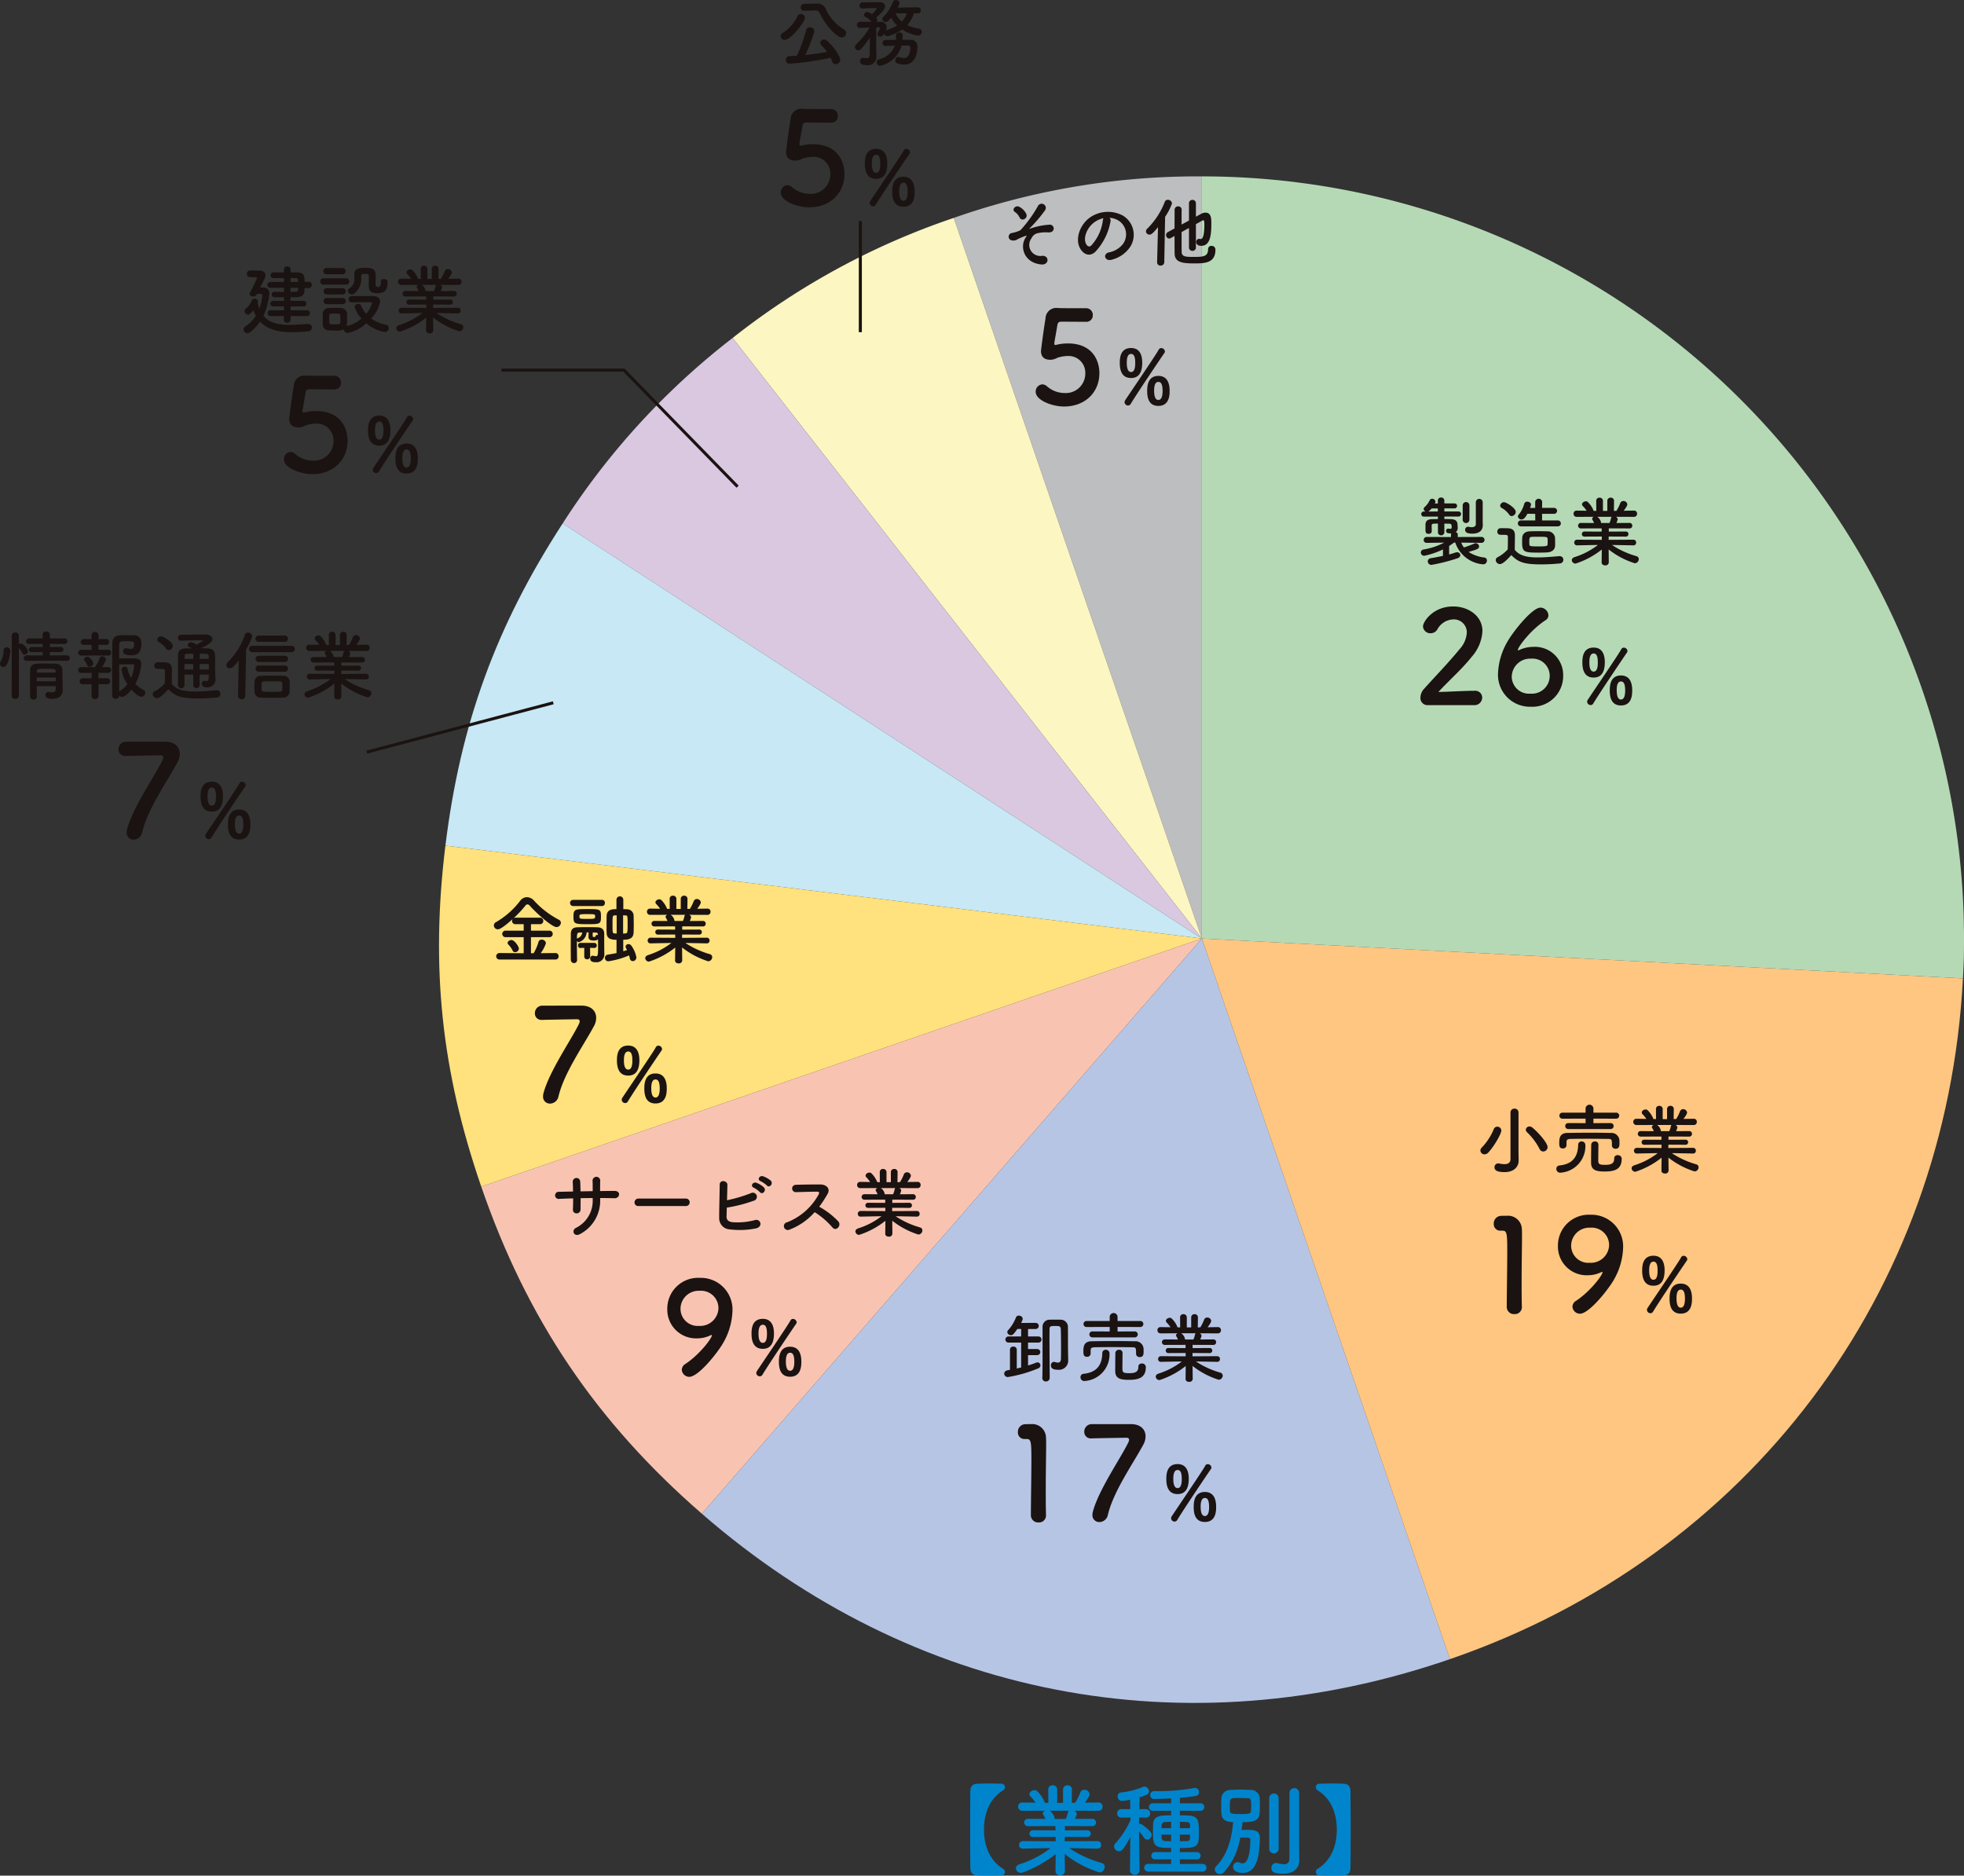 <svg xmlns="http://www.w3.org/2000/svg" xmlns:xlink="http://www.w3.org/1999/xlink" width="385" height="367.678" viewBox="0 0 385 367.678"><rect x="0" y="0" width="385" height="367.678" fill="#333333" stroke="none"/><defs><clipPath id="a"><rect width="385" height="367.678" fill="none"/></clipPath></defs><g clip-path="url(#a)"><path d="M112.5,213.61c-.531.021-1.337.039-2.163.039-.985,0-1.986-.018-2.517-.039-.944-.038-1.378-.452-1.4-1.553-.021-2.458-.021-4.935-.021-7.432s0-4.994.021-7.434c.018-1.1.452-1.514,1.4-1.553.531-.02,1.532-.039,2.517-.039.826,0,1.632.02,2.163.039a.661.661,0,0,1,.708.669.7.7,0,0,1-.334.61c-2.715,1.673-3.775,4.642-3.775,7.709s1.06,6.038,3.775,7.708a.7.7,0,0,1,.334.609.661.661,0,0,1-.708.669" transform="translate(83.788 154.026)" fill="#0085cc"/><path d="M127.414,208.206l-4.955-.1h-.592a22.64,22.64,0,0,0,6.353,2.91.791.791,0,0,1,.61.767,1.1,1.1,0,0,1-1.042,1.081,21.213,21.213,0,0,1-6.8-3.6l.041,3.384v.018a.833.833,0,0,1-.926.747c-.472,0-.924-.236-.924-.747v-.018l.039-3.364c-2.438,1.966-6.174,3.659-6.8,3.659a.95.95,0,0,1-1-.887c0-.315.216-.61.686-.786a19.639,19.639,0,0,0,6.117-3.166h-.649l-4.78.1h-.02a.69.69,0,0,1-.727-.728.723.723,0,0,1,.747-.747l6.431.038-.02-.865-4.444.021a.659.659,0,1,1,0-1.317l4.424.018v-.844l-5.429.018a.717.717,0,1,1,0-1.434l3.443.018a4.984,4.984,0,0,0-.4-.806.442.442,0,0,1-.1-.295.6.6,0,0,1,.492-.511l-4.5.02a.792.792,0,0,1-.826-.826.772.772,0,0,1,.806-.806h.02l2.576.039a7.65,7.65,0,0,0-1.022-1.258.628.628,0,0,1-.177-.413c0-.413.509-.786.983-.786a.746.746,0,0,1,.452.118,6.151,6.151,0,0,1,1.591,2.359l.69.02-.021-2.615v-.02a.8.8,0,0,1,.867-.806.83.83,0,0,1,.885.826v2.615h1.142v-2.615a.818.818,0,0,1,.883-.826.81.81,0,0,1,.865.806v.02l-.038,2.615.67-.02a11.576,11.576,0,0,0,.98-1.966.863.863,0,0,1,.826-.59,1,1,0,0,1,1.024.885c0,.059,0,.452-.944,1.652l2.672-.039h.021a.757.757,0,0,1,.786.806.778.778,0,0,1-.808.826l-4.739-.02a.761.761,0,0,1,.492.649,3.94,3.94,0,0,1-.354.963l3.421-.018a.717.717,0,1,1,0,1.434l-5.386-.018v.844l4.385-.018a.659.659,0,1,1,0,1.317L121,205.9l-.02.865,6.431-.038a.694.694,0,0,1,.728.747.674.674,0,0,1-.708.728Zm-9.4-7.434a2.272,2.272,0,0,1,1,1.553l.02.059H121.2a5.908,5.908,0,0,0,.416-1.278.472.472,0,0,1,.193-.334Z" transform="translate(87.729 154.183)" fill="#0085cc"/><path d="M127.192,212.428a.953.953,0,0,1-1.889,0v-.02l.059-6.569c-1.317,2.458-1.691,2.772-2.2,2.772a.988.988,0,0,1-.983-.922.869.869,0,0,1,.275-.631,17.493,17.493,0,0,0,2.951-4.542l-.021-.531-1.73.039h-.02a.8.8,0,0,1-.845-.826.82.82,0,0,1,.865-.845h1.711l-.038-1.848a9.02,9.02,0,0,1-1.632.254.855.855,0,0,1-.808-.9.714.714,0,0,1,.629-.767,15.116,15.116,0,0,0,4.406-1.121.647.647,0,0,1,.216-.041,1.013,1.013,0,0,1,.9.946c0,.59-.71.826-1.848,1.16-.02.413-.041,1.3-.061,2.32h1.337a.837.837,0,0,1,.02,1.671h-.02l-1.355-.039c0,.433-.02.867-.02,1.278a.428.428,0,0,1,.157-.02.627.627,0,0,1,.315.079c.077.041,1.986,1.3,1.986,2.084a.943.943,0,0,1-.885.926.747.747,0,0,1-.59-.354,12.768,12.768,0,0,0-.983-1.26c.02,3.089.1,7.69.1,7.69Zm1.691.177a.758.758,0,1,1,0-1.514l4.483.02v-.924l-3.146.02a.718.718,0,1,1,0-1.435l3.146.02v-.826c-3.187,0-3.561-.257-3.561-3.089,0-.59.02-1.219.041-1.65.079-1.653,1.652-1.653,3.52-1.653v-.9l-3.561.02a.748.748,0,1,1,0-1.494l3.561.018v-.963c-.452.021-2.519.12-3.266.12a.776.776,0,0,1-.844-.767.8.8,0,0,1,.885-.786,39.018,39.018,0,0,0,7.649-.59.958.958,0,0,1,.236-.02.788.788,0,0,1,.806.826.7.7,0,0,1-.59.728c-.944.157-2.045.295-3.166.374v1.08l4.05-.018a.747.747,0,1,1,0,1.494l-4.05-.02v.9c3.185,0,3.736.059,3.736,3.146,0,2.892-.039,3.266-3.736,3.266v.806l3.323-.02a.718.718,0,1,1,0,1.435l-3.323-.02v.924l4.465-.02a.757.757,0,1,1,0,1.514Zm4.483-9.752c-.393,0-.786.018-1.1.018-.568.02-.747.295-.765.651,0,.156-.02.352-.02.568h1.888Zm0,2.5h-1.888c0,.926,0,1.239.924,1.28.275,0,.608.02.963.02Zm3.7-1.848c-.02-.629-.315-.647-1.986-.647v1.237h1.986Zm0,1.848h-1.986v1.3c.452,0,.885-.02,1.278-.02.452,0,.688-.12.708-.649Z" transform="translate(96.209 154.286)" fill="#0085cc"/><path d="M134.97,212.652a1.086,1.086,0,0,1-.728.315,1.013,1.013,0,0,1-1.022-.924.834.834,0,0,1,.275-.611c2.2-2.24,3.087-5.505,3.323-8.671-1.73,0-2.243-.728-2.3-1.752-.021-.452-.039-.981-.039-1.494,0-.529.018-1.042.039-1.434a1.727,1.727,0,0,1,1.73-1.614c.669-.038,1.357-.059,2.025-.059s1.337.021,1.966.059a1.731,1.731,0,0,1,1.789,1.494c.041.415.041.963.041,1.516,0,2.6-.079,3.3-3.4,3.3-.039.492-.118,1.022-.2,1.534.374-.02.747-.02,1.083-.02,1.375,0,2.517.079,2.517,1.614v.1c-.1,2.813-.354,6.726-3.384,6.726-.433,0-1.868-.118-1.868-1.16a.907.907,0,0,1,.885-.946,1.278,1.278,0,0,1,.551.138.871.871,0,0,0,.433.1c1.042,0,1.475-2.007,1.514-4.6,0-.452-.136-.452-1.984-.452a13.209,13.209,0,0,1-3.246,6.844m2.969-14.612c-1.75,0-1.75,0-1.75,1.594,0,.374,0,.728.02,1,.02.415.256.552,1.809.552,1.909,0,2.263-.02,2.3-.631.02-.273.041-.608.041-.963,0-1.121-.041-1.512-.631-1.512-.531-.02-1.18-.041-1.789-.041m5.958,0a.925.925,0,0,1,1.848,0v10.031a.928.928,0,0,1-1.848,0Zm5.9,12.233v.038c0,1.182-.786,2.578-3.185,2.578-1.909,0-2.283-.433-2.283-1.121a.911.911,0,0,1,.847-.983.807.807,0,0,1,.216.02,6.785,6.785,0,0,0,1.337.216.976.976,0,0,0,1.121-1.064c.02-.726.02-6.194.02-9.851V197a.946.946,0,0,1,1.889,0v10.895Z" transform="translate(104.906 154.416)" fill="#0085cc"/><path d="M147.179,213.651c-.826,0-1.632-.02-2.163-.039a.66.66,0,0,1-.708-.668.7.7,0,0,1,.334-.61c2.713-1.671,3.775-4.64,3.775-7.709s-1.062-6.036-3.775-7.708a.7.7,0,0,1-.334-.61.659.659,0,0,1,.708-.669c.531-.021,1.337-.041,2.163-.041.983,0,1.986.02,2.517.041.946.038,1.378.452,1.4,1.553.02,2.438.039,4.935.039,7.432s-.02,4.975-.039,7.432c-.018,1.1-.45,1.516-1.4,1.555-.531.02-1.534.039-2.517.039" transform="translate(113.637 154.026)" fill="#0085cc"/><path d="M153.235,168.746,104.595,27.484a144.165,144.165,0,0,1,48.64-8.14Z" transform="translate(82.365 15.233)" fill="#bdbebf"/><path d="M172.329,165.159,80.348,47.43A144.148,144.148,0,0,1,123.689,23.9Z" transform="translate(63.271 18.819)" fill="#fcf6c2"/><path d="M187.007,154.793,61.709,73.422A144.153,144.153,0,0,1,95.026,37.063Z" transform="translate(48.594 29.186)" fill="#dac8e1"/><path d="M197.135,138.775,48.847,120.568C51.773,96.735,58.76,77.542,71.837,57.4Z" transform="translate(38.465 45.204)" fill="#c7e8f4"/><path d="M197.687,110.948,56.426,159.589c-7.817-22.7-9.953-43.015-7.027-66.848Z" transform="translate(37.913 73.03)" fill="#ffe17d"/><path d="M194.039,102.927,96.024,215.682c-20.736-18.027-34.3-38.136-43.246-64.115Z" transform="translate(41.561 81.051)" fill="#f8c4b1"/><path d="M174.988,102.927l48.64,141.261c-51.96,17.891-105.183,7.545-146.656-28.506Z" transform="translate(60.613 81.051)" fill="#b7c5e5"/><path d="M131.807,102.927,281,110.745c-3.239,61.8-42.043,113.3-100.556,133.443Z" transform="translate(103.793 81.051)" fill="#fec681"/><path d="M131.807,168.746V19.344a149.4,149.4,0,0,1,149.4,149.4c0,3.384-.029,4.44-.206,7.818Z" transform="translate(103.793 15.233)" fill="#b6d9b5"/><path d="M167.741,63.448l-4-.043a3.459,3.459,0,0,0,.533.947c.563-.193,1.466-.5,2.027-.77a.65.65,0,0,1,.282-.061.667.667,0,0,1,.652.638c0,.4-.207.549-2.059,1.067a7.212,7.212,0,0,0,3.1,1.1.563.563,0,0,1,.5.592.723.723,0,0,1-.74.742,6.293,6.293,0,0,1-5.466-4.267h-.234c-.327.238-.638.459-.965.667v1.659c.475-.118.919-.266,1.274-.384a.954.954,0,0,1,.268-.045.616.616,0,0,1,.651.577c0,.222-.163.474-.563.608a35.59,35.59,0,0,1-5.064,1.289.7.7,0,0,1-.756-.667.67.67,0,0,1,.636-.652c.77-.118,1.585-.281,2.34-.445V64.737a15.348,15.348,0,0,1-3.657,1.244.652.652,0,0,1-.681-.636.6.6,0,0,1,.533-.592,13.256,13.256,0,0,0,4.013-1.333l.045-.014-3.435.043h-.014a.55.55,0,0,1-.577-.577.562.562,0,0,1,.592-.577l4.755.016v-.49a.525.525,0,0,1,.043-.223c-.459,0-1.006,0-1.006-.5a.421.421,0,0,1,.415-.445h.073a2.317,2.317,0,0,0,.327.045c.148,0,.281-.059.281-.266v-.014s0-.238-.014-.37c-.016-.193-.164-.356-.5-.356-.295,0-.608-.016-.919-.016v1.691a.6.6,0,0,1-.636.606.594.594,0,0,1-.622-.606V59.672c-.25,0-.5.016-.756.016-.324,0-.472.132-.472.356,0,.295.013.711.013,1.14,0,.34-.295.5-.606.5-.622,0-.622-.413-.622-.919v-.842c0-.786.415-1.112,1.376-1.126.327,0,.7-.016,1.067-.016V58.3h-2.71a.5.5,0,1,1,0-.992h.311a.6.6,0,0,1-.4-.518.455.455,0,0,1,.177-.34,4.011,4.011,0,0,0,1.008-1.364.517.517,0,0,1,.474-.281.634.634,0,0,1,.652.563.563.563,0,0,1-.045.206c-.029.046-.045.105-.075.164l.593-.016V55.14a.583.583,0,0,1,.636-.577.59.59,0,0,1,.636.577v.577h1.941a.506.506,0,0,1,.563.49.513.513,0,0,1-.563.488h-1.941V57.3h2.712a.5.5,0,1,1,0,.992h-2.712v.488c.445,0,.874,0,1.274.016.919.03,1.317.4,1.317,1.14,0,.177.03.384.03.518v.059a.972.972,0,0,1-.386.829.5.5,0,0,1,.4.474l-.014.49,4.694-.016a.578.578,0,0,1,.016,1.155ZM159.152,57.3V56.7h-1.214a2.459,2.459,0,0,1-.667.608Zm4.873-1.244a.661.661,0,0,1,1.317,0v2.931a.664.664,0,0,1-1.317,0Zm3.94,3.925v.03c0,.813-.5,1.628-2.014,1.628-.534,0-1.451-.03-1.451-.74a.588.588,0,0,1,.593-.608,1.035,1.035,0,0,1,.191.029,2.123,2.123,0,0,0,.475.061c.413,0,.842-.136.842-.593V55.5a.674.674,0,0,1,1.348,0v3.7Z" transform="translate(122.703 42.966)" fill="#1a1311"/><path d="M164.85,67.507a.837.837,0,0,1-.815-.786.635.635,0,0,1,.37-.561,7.1,7.1,0,0,0,1.984-1.539c.016-.669.03-1.246.03-1.807v-.608c0-.386-.179-.429-.681-.429h-.577c-.282,0-.817-.016-.817-.638a.636.636,0,0,1,.624-.667c.533,0,.947,0,1.437.014.947.03,1.391.445,1.391,1.392,0,.86-.029,1.882-.029,2.83.933,1.183,2.458,1.494,4.517,1.494,1.48,0,3.094-.163,4.22-.25h.073a.693.693,0,0,1,.713.71.725.725,0,0,1-.742.726c-.919.089-2.281.179-3.643.179-3.452,0-4.533-.5-5.82-1.823-.74.831-1.659,1.764-2.236,1.764m1.805-9.717A4.434,4.434,0,0,0,165.2,56.5a.518.518,0,0,1-.295-.458.757.757,0,0,1,.754-.667c.445,0,2.3,1.14,2.3,1.895a.869.869,0,0,1-.8.831.587.587,0,0,1-.5-.313M169,60.116a.586.586,0,1,1,0-1.169h2.787l-.016-1.289-1.527-.014c-.5.919-.815,1.11-1.139,1.11a.693.693,0,0,1-.727-.577.457.457,0,0,1,.12-.311,5.763,5.763,0,0,0,1.139-2.222.55.55,0,0,1,.565-.37c.37,0,.754.222.754.561a3.242,3.242,0,0,1-.193.667l1.008-.013v-1.2a.689.689,0,0,1,1.364,0l-.016,1.2h2.3a.587.587,0,1,1,0,1.169h-2.3v1.289h3.051a.586.586,0,1,1,0,1.169Zm5.125,5.1c-.4.029-.962.043-1.539.043-2.978,0-3.378-.057-3.378-2.043,0-.325,0-.636.03-.947.045-.683.593-1.155,1.466-1.185.445-.016,1.008-.03,1.585-.03.681,0,1.364.014,1.836.03a1.451,1.451,0,0,1,1.527,1.169c.014.341.029.7.029,1.037,0,.222,0,.445-.014.667-.045.7-.563,1.187-1.541,1.26m.089-2.193a4.523,4.523,0,0,0-.016-.474c-.027-.384-.281-.4-1.791-.4-.459,0-.917,0-1.2.014-.593.014-.593.25-.593.963,0,.191,0,.383.016.547.03.325.222.37,1.807.37,1.51,0,1.746-.075,1.761-.386.016-.207.016-.429.016-.636" transform="translate(129.172 43.071)" fill="#1a1311"/><path d="M184.437,63.927l-3.732-.073h-.445a16.979,16.979,0,0,0,4.785,2.19.6.6,0,0,1,.459.579.827.827,0,0,1-.786.815,15.988,15.988,0,0,1-5.125-2.712l.03,2.547v.014a.626.626,0,0,1-.7.563c-.356,0-.7-.175-.7-.563v-.014l.03-2.531a16.278,16.278,0,0,1-5.125,2.754.716.716,0,0,1-.754-.667c0-.24.163-.459.518-.592a14.82,14.82,0,0,0,4.6-2.384h-.488l-3.6.073H173.4a.522.522,0,0,1-.549-.549.543.543,0,0,1,.563-.561l4.844.029-.016-.652-3.346.016a.5.5,0,1,1,0-.994l3.332.016v-.636l-4.088.013a.54.54,0,1,1,0-1.08l2.592.016a3.564,3.564,0,0,0-.3-.608.338.338,0,0,1-.073-.223.455.455,0,0,1,.37-.386l-3.391.016a.6.6,0,0,1-.622-.622.583.583,0,0,1,.608-.608h.014l1.941.03a5.779,5.779,0,0,0-.772-.947.479.479,0,0,1-.132-.311c0-.311.386-.592.74-.592a.561.561,0,0,1,.34.088,4.64,4.64,0,0,1,1.2,1.779l.518.014-.014-1.97v-.016a.6.6,0,0,1,.651-.608.627.627,0,0,1,.667.624v1.97h.858V55.2a.62.62,0,0,1,.667-.624.611.611,0,0,1,.652.608V55.2l-.03,1.97.5-.014a8.615,8.615,0,0,0,.74-1.482.649.649,0,0,1,.622-.443.749.749,0,0,1,.772.665c0,.043,0,.34-.713,1.244l2.014-.03h.016a.57.57,0,0,1,.592.608.585.585,0,0,1-.608.622L181,58.327a.579.579,0,0,1,.372.49,3.06,3.06,0,0,1-.266.727l2.576-.016a.521.521,0,0,1,.549.549.515.515,0,0,1-.549.531l-4.058-.013v.636l3.3-.016a.5.5,0,1,1,0,.994l-3.316-.016-.016.652,4.844-.029a.524.524,0,0,1,.549.561.511.511,0,0,1-.534.549Zm-7.08-5.6a1.708,1.708,0,0,1,.756,1.171l.016.046h1.628a4.366,4.366,0,0,0,.311-.963.359.359,0,0,1,.148-.254Z" transform="translate(135.745 42.98)" fill="#1a1311"/><path d="M157.2,85.859a1.392,1.392,0,0,1-1.421-1.5,2.591,2.591,0,0,1,.736-1.727c1.752-1.981,4.7-5,6.932-7.745a5.235,5.235,0,0,0,1.423-3.25,2.535,2.535,0,0,0-2.642-2.59A3.7,3.7,0,0,0,159.1,71a1.531,1.531,0,0,1-1.319.763,1.439,1.439,0,0,1-1.5-1.346c0-.888,1.929-3.909,5.916-3.909,2.946,0,5.74,1.827,5.74,4.849a8.292,8.292,0,0,1-2.109,5.026c-1.929,2.438-4.419,4.6-6.524,6.884,2.106-.027,4.976-.229,7.059-.229a1.355,1.355,0,0,1,1.523,1.319,1.508,1.508,0,0,1-1.6,1.5Z" transform="translate(122.666 52.375)" fill="#1a1311"/><path d="M170.711,86.065a6.252,6.252,0,0,1-6.426-6.528,13.406,13.406,0,0,1,1.754-6.067c1.04-1.93,4.9-6.833,6.576-6.833a1.6,1.6,0,0,1,1.55,1.5,1.1,1.1,0,0,1-.559.965c-3,1.955-5.434,5.307-5.434,5.84a.068.068,0,0,0,.077.077c.05,0,.075-.027.152-.05a6.564,6.564,0,0,1,2.794-.636,5.532,5.532,0,0,1,5.865,5.663,6.029,6.029,0,0,1-6.347,6.07m.075-9.422a3.6,3.6,0,0,0-3.809,3.555,3.365,3.365,0,0,0,3.657,3.3,3.484,3.484,0,0,0,3.782-3.478,3.364,3.364,0,0,0-3.63-3.378" transform="translate(129.368 52.474)" fill="#1a1311"/><path d="M173.537,73.952c0-.815.029-2.933,2.208-2.933,1.777,0,2.191,1.51,2.191,2.858,0,2-.711,3.021-2.191,3.021-1.852,0-2.208-1.585-2.208-2.946m1.614,8.337a.692.692,0,0,1-.681-.651.71.71,0,0,1,.118-.37c1.022-1.557,6-8.843,6.576-9.924a.534.534,0,0,1,.49-.311.727.727,0,0,1,.726.652.522.522,0,0,1-.105.311c-.636.919-5.287,7.8-6.6,9.981a.591.591,0,0,1-.518.311m1.407-8.263c0-.962-.1-1.85-.813-1.85s-.845.917-.845,1.7c0,.652.059,1.852.845,1.852.681,0,.813-.935.813-1.7m2.342,5.436c0-.815.029-2.978,2.19-2.978,1.793,0,2.209,1.525,2.209,2.889,0,.77,0,2.992-2.209,2.992-1.85,0-2.19-1.555-2.19-2.9m3.021-.016c0-1.348-.313-1.791-.831-1.791-.681,0-.829.888-.829,1.659,0,.9.134,1.882.829,1.882s.831-.965.831-1.75" transform="translate(136.654 55.925)" fill="#1a1311"/><path d="M163.168,130.543a.791.791,0,0,1-.815-.753.833.833,0,0,1,.3-.608,11.523,11.523,0,0,0,2.324-3.584.717.717,0,0,1,.681-.475.774.774,0,0,1,.8.74c0,.654-1.466,3.214-2.606,4.37a.951.951,0,0,1-.679.309m6.678,1.246v.029c0,.933-.7,2.208-2.754,2.208-1.2,0-1.984-.222-1.984-.949a.733.733,0,0,1,.726-.754.864.864,0,0,1,.191.014,5.034,5.034,0,0,0,1.022.134c.667,0,1.2-.236,1.2-.992V122.34a.749.749,0,0,1,.8-.756.732.732,0,0,1,.769.756v7.7Zm4.088-2.326a12.407,12.407,0,0,0-2.429-3.242.692.692,0,0,1-.252-.506.7.7,0,0,1,.726-.635.9.9,0,0,1,.563.222c1.081.872,2.978,2.992,2.978,3.822a.867.867,0,0,1-.845.858.813.813,0,0,1-.74-.518" transform="translate(127.847 95.743)" fill="#1a1311"/><path d="M171.436,134.482a.737.737,0,0,1-.753-.756.646.646,0,0,1,.62-.665c2.547-.268,3.6-1.691,3.657-4.029a.65.65,0,0,1,.667-.683.7.7,0,0,1,.742.667,5.211,5.211,0,0,1-4.8,5.452c-.046,0-.089.014-.136.014m1.246-5.377a.67.67,0,0,1-.726.622c-.7,0-.7-.547-.7-1.1,0-.829.059-1.925,1.585-1.941,1.466-.029,3.007-.043,4.531-.043,1.333,0,2.667.014,3.94.043a1.571,1.571,0,0,1,1.734,1.394c.012.177.012.383.012.592,0,.488,0,1.11-.753,1.11a.662.662,0,0,1-.728-.622v-.03c0-1.185,0-1.258-.8-1.273-1.169-.014-2.637-.029-4.043-.029-1.171,0-2.3.014-3.2.029-.8.014-.844.252-.858.636v.608Zm.325-3.183a.585.585,0,1,1,0-1.171l3.407.014v-.888l-4.519.016a.593.593,0,1,1,0-1.185h4.519v-.815a.77.77,0,0,1,1.539,0v.815h4.488a.593.593,0,0,1,0,1.185l-4.488-.016v.888l3.378-.014a.585.585,0,0,1,0,1.171Zm5.243,2.427a.63.63,0,0,1,.681.624c0,.577-.03,2.163-.03,2.962,0,.858.12,1.006,1.378,1.006,1.376,0,1.748-.415,1.748-1.274a.612.612,0,0,1,.681-.62.712.712,0,0,1,.786.724c0,2.09-1.453,2.474-3.334,2.474-1.6,0-2.667-.222-2.667-1.732,0-.577.016-3.067.03-3.539a.676.676,0,0,1,.726-.624" transform="translate(134.407 95.404)" fill="#1a1311"/><path d="M190.995,130.624l-3.732-.073h-.445a17,17,0,0,0,4.785,2.19.6.6,0,0,1,.459.579.827.827,0,0,1-.786.815,15.988,15.988,0,0,1-5.125-2.712l.03,2.547v.016a.625.625,0,0,1-.7.561c-.356,0-.7-.175-.7-.561v-.016l.03-2.531a16.238,16.238,0,0,1-5.125,2.755.716.716,0,0,1-.754-.667c0-.238.163-.459.518-.592a14.82,14.82,0,0,0,4.6-2.384h-.488l-3.6.073h-.014a.522.522,0,0,1-.549-.549.543.543,0,0,1,.563-.561l4.844.029-.016-.652-3.346.016a.5.5,0,1,1,0-.994l3.332.016v-.636l-4.088.013a.54.54,0,1,1,0-1.08l2.592.016a3.566,3.566,0,0,0-.3-.608.338.338,0,0,1-.073-.223.451.451,0,0,1,.37-.384l-3.391.014a.6.6,0,0,1-.622-.622.582.582,0,0,1,.608-.608h.014l1.941.03a5.778,5.778,0,0,0-.772-.947.479.479,0,0,1-.132-.311c0-.311.386-.592.74-.592a.561.561,0,0,1,.34.088,4.64,4.64,0,0,1,1.2,1.779l.518.014-.014-1.97v-.016a.6.6,0,0,1,.651-.608.627.627,0,0,1,.667.624v1.97h.858V121.9a.62.62,0,0,1,.667-.624.611.611,0,0,1,.652.608v.016l-.03,1.97.5-.014a8.551,8.551,0,0,0,.74-1.482.649.649,0,0,1,.622-.443.749.749,0,0,1,.772.665c0,.045,0,.341-.713,1.244l2.014-.03h.016a.57.57,0,0,1,.592.608.585.585,0,0,1-.608.622l-3.57-.014a.574.574,0,0,1,.372.488,3.06,3.06,0,0,1-.266.727l2.576-.016a.521.521,0,0,1,.549.549.515.515,0,0,1-.549.531l-4.058-.013v.636l3.3-.016a.5.5,0,1,1,0,.994l-3.316-.016-.016.652,4.844-.029a.524.524,0,0,1,.549.561.511.511,0,0,1-.534.549Zm-7.08-5.6a1.7,1.7,0,0,1,.756,1.169l.016.046h1.628a4.366,4.366,0,0,0,.311-.963.352.352,0,0,1,.148-.252Z" transform="translate(140.909 95.501)" fill="#1a1311"/><path d="M167.861,152.609a1.414,1.414,0,0,1-1.5-1.4c0-2.361.1-7.77.1-11.122,0-3.555-.129-3.834-.99-3.834h-.356a1.265,1.265,0,0,1-1.3-1.346,1.478,1.478,0,0,1,1.321-1.55c.509-.025.711-.025,1.244-.025a2.705,2.705,0,0,1,2.946,2.717c.025.331.025.788.025,1.346,0,2.032-.075,5.434-.075,9.066,0,1.573,0,3.175.05,4.748v.052a1.367,1.367,0,0,1-1.473,1.346" transform="translate(129.005 104.996)" fill="#1a1311"/><path d="M173.7,151.224a1.371,1.371,0,0,1,.686-1.117c2.692-1.752,5.205-5,5.205-5.611a.068.068,0,0,0-.077-.077c-.05,0-.075.025-.152.05a6.068,6.068,0,0,1-2.665.611,5.627,5.627,0,0,1-5.841-5.74,6.043,6.043,0,0,1,6.374-6.12,6.206,6.206,0,0,1,6.4,6.526,13.323,13.323,0,0,1-1.727,6.068c-1.015,1.88-4.9,6.807-6.73,6.807a1.478,1.478,0,0,1-1.473-1.4m3.505-15.463a3.552,3.552,0,0,0-3.759,3.5,3.36,3.36,0,0,0,3.632,3.378,3.579,3.579,0,0,0,3.809-3.53,3.417,3.417,0,0,0-3.682-3.352" transform="translate(134.544 104.907)" fill="#1a1311"/><path d="M180.095,140.649c0-.815.029-2.933,2.208-2.933,1.777,0,2.19,1.51,2.19,2.858,0,2-.71,3.021-2.19,3.021-1.852,0-2.208-1.585-2.208-2.946m1.614,8.337a.692.692,0,0,1-.681-.651.71.71,0,0,1,.118-.37c1.022-1.557,6-8.843,6.576-9.924a.534.534,0,0,1,.49-.311.727.727,0,0,1,.726.652.521.521,0,0,1-.105.311c-.636.919-5.287,7.8-6.6,9.981a.591.591,0,0,1-.518.311m1.407-8.263c0-.962-.1-1.85-.813-1.85s-.845.917-.845,1.7c0,.652.059,1.852.845,1.852.681,0,.813-.935.813-1.7m2.342,5.436c0-.815.029-2.978,2.19-2.978,1.793,0,2.207,1.525,2.207,2.889,0,.77,0,2.992-2.207,2.992-1.85,0-2.19-1.555-2.19-2.9m3.019-.016c0-1.348-.311-1.791-.829-1.791-.681,0-.829.888-.829,1.659,0,.9.134,1.882.829,1.882s.829-.965.829-1.75" transform="translate(141.818 108.446)" fill="#1a1311"/><path d="M113.981,28.912c.206-.311.25-.37-.061-.265a13.015,13.015,0,0,0-1.569.665,1.455,1.455,0,0,1-1.289.164.732.732,0,0,1,.164-1.394,6.642,6.642,0,0,0,1.7-.547,25.233,25.233,0,0,0,3.421-4.724.814.814,0,1,1,1.392.829,27.8,27.8,0,0,1-3.007,3.525c-.163.148.045.089.1.059a3.174,3.174,0,0,1,.49-.163,13.7,13.7,0,0,1,3.285-.608.746.746,0,0,1,.756,1.081c-.132.281-.5.5-1.244.415a6.845,6.845,0,0,0-1.718.148,1.725,1.725,0,0,0-1.3,1.008,2.165,2.165,0,0,0,2.09,3.448c1.419-.088,1.419,1.854-.209,1.691-3.375-.343-4.265-3.482-3-5.334m-1.215-3.85a2.679,2.679,0,0,0-.919-1.1c-.726-.443.134-1.494.949-.962a3.123,3.123,0,0,1,1.3,1.391.765.765,0,0,1-.413.963.66.66,0,0,1-.919-.3" transform="translate(87.108 17.596)" fill="#1a1311"/><path d="M124.6,25.078a11.659,11.659,0,0,1-2.992,6c-1.14,1.051-2.384.474-3.035-.8-.933-1.836.059-4.592,2.043-5.97a6.186,6.186,0,0,1,6.4-.34,4.382,4.382,0,0,1,1.378,6.22,6.188,6.188,0,0,1-3.614,2.443c-1.3.341-1.762-1.155-.488-1.451a4.584,4.584,0,0,0,2.754-1.659,3.2,3.2,0,0,0-.813-4.531,3.853,3.853,0,0,0-1.838-.593.744.744,0,0,1,.207.683m-3.287.281c-1.378,1.067-2.12,3.035-1.5,4.176.222.429.608.652.978.327a8.909,8.909,0,0,0,2.3-4.932,1.046,1.046,0,0,1,.132-.459,4.9,4.9,0,0,0-1.909.888" transform="translate(93.095 18.293)" fill="#1a1311"/><path d="M128.036,27.271c-1.039,1.289-1.348,1.468-1.689,1.468a.659.659,0,0,1-.667-.638.718.718,0,0,1,.252-.533,14.876,14.876,0,0,0,3.421-5.228.631.631,0,0,1,.608-.429.8.8,0,0,1,.815.726,11.491,11.491,0,0,1-1.348,2.606l-.164,8.9a.684.684,0,0,1-.726.667.632.632,0,0,1-.681-.636v-.03Zm6.072.164-1.451.8c0,1.628,0,3.214.014,3.94.03.919.888.933,2.325.933,1.866,0,2.858-.045,2.858-1.51a.62.62,0,0,1,.651-.652.725.725,0,0,1,.785.756c0,2.606-2.073,2.681-4.115,2.681-2.431,0-3.866-.222-3.881-1.955-.016-.829-.016-2.088-.016-3.421l-.785.429a.586.586,0,0,1-.3.073.678.678,0,0,1-.236-1.258l1.317-.724c0-1.423.016-2.787.016-3.675a.655.655,0,0,1,.694-.651.631.631,0,0,1,.683.622v.014c-.014.667-.014,1.748-.014,2.933l1.451-.785V22.532a.685.685,0,0,1,1.362,0v2.7c1.274-.711,1.435-.8,1.866-.8,1.126,0,1.155,1.126,1.155,2.045,0,2.014-.089,4.458-1.968,4.458-.949,0-.994-.592-.994-.74a.589.589,0,0,1,.563-.636.919.919,0,0,1,.207.029.423.423,0,0,0,.134.014c.148,0,.694-.073.694-2.844,0-.71-.073-.844-.234-.844a.241.241,0,0,0-.136.045c-.25.148-.71.415-1.287.726v4.68a.693.693,0,0,1-1.362,0Z" transform="translate(98.968 17.253)" fill="#1a1311"/><path d="M119.143,53.084c-2.336,0-5.561-1.219-5.561-2.894a1.408,1.408,0,0,1,1.321-1.448,1.427,1.427,0,0,1,.888.381,5.292,5.292,0,0,0,3.478,1.319,3.819,3.819,0,0,0,4.038-3.859,3.28,3.28,0,0,0-3.478-3.4,6.551,6.551,0,0,0-2.006.354,3.238,3.238,0,0,1-.992.356c-.125,0-.254.027-.381.027-1.117,0-1.827-.508-1.827-1.727,0-.2.508-4.14.888-6.374a2.107,2.107,0,0,1,2.463-2.032h.177c.736.027,1.117.027,5.282.027a1.312,1.312,0,0,1,1.346,1.371,1.251,1.251,0,0,1-1.294,1.294c-.713,0-4.142-.025-4.9-.025-.483,0-.686.229-.761.686-.129.888-.508,2.921-.585,3.427v.179c0,.2.05.279.2.279a5.175,5.175,0,0,0,.585-.125,9.175,9.175,0,0,1,1.9-.179c4.546,0,6.145,3.073,6.145,5.841,0,3.705-2.767,6.524-6.932,6.524" transform="translate(89.442 26.604)" fill="#1a1311"/><path d="M122.806,41.1c0-.815.029-2.933,2.208-2.933,1.777,0,2.191,1.51,2.191,2.858,0,2-.711,3.021-2.191,3.021-1.852,0-2.208-1.585-2.208-2.946m1.614,8.337a.692.692,0,0,1-.681-.651.71.71,0,0,1,.118-.37c1.022-1.557,6-8.843,6.576-9.924a.534.534,0,0,1,.49-.311.727.727,0,0,1,.726.652.521.521,0,0,1-.105.311c-.636.919-5.287,7.8-6.6,9.981a.591.591,0,0,1-.518.311m1.407-8.263c0-.962-.1-1.85-.813-1.85s-.845.917-.845,1.7c0,.652.059,1.852.845,1.852.681,0,.813-.935.813-1.7m2.342,5.436c0-.815.029-2.978,2.19-2.978,1.793,0,2.209,1.525,2.209,2.889,0,.77,0,2.992-2.209,2.992-1.85,0-2.19-1.555-2.19-2.9m3.021-.016c0-1.348-.313-1.791-.831-1.791-.681,0-.829.888-.829,1.659,0,.9.134,1.882.829,1.882s.831-.965.831-1.75" transform="translate(96.705 30.055)" fill="#1a1311"/><path d="M85.619,6.786a.762.762,0,0,1,.4-.636,7.907,7.907,0,0,0,2.889-3.273.74.74,0,0,1,.681-.443.78.78,0,0,1,.785.74c0,.769-2.769,4.338-3.968,4.338a.762.762,0,0,1-.786-.726m1.72,5.407a.724.724,0,0,1-.726-.756.7.7,0,0,1,.7-.74c.472-.014.962-.061,1.466-.089A25.881,25.881,0,0,0,90.6,5.6a.7.7,0,0,1,.74-.549.83.83,0,0,1,.89.727,27.318,27.318,0,0,1-1.807,4.7c1.482-.148,2.992-.37,4.31-.608A11.379,11.379,0,0,0,93.6,8.579.67.67,0,0,1,93.38,8.1a.721.721,0,0,1,.74-.667.828.828,0,0,1,.565.238c1.939,1.777,2.606,3.334,2.606,3.718a.91.91,0,0,1-.9.874.719.719,0,0,1-.7-.549,6.208,6.208,0,0,0-.281-.7,56.464,56.464,0,0,1-8.072,1.171M90.256,1.81h-.03a.65.65,0,0,1-.679-.681.667.667,0,0,1,.679-.681L92.61.389h.061a1.741,1.741,0,0,1,1.7.919,9.23,9.23,0,0,0,3.643,4.161.832.832,0,0,1,.429.7.9.9,0,0,1-.874.872c-.785,0-2.976-1.986-4.34-4.842a.816.816,0,0,0-.844-.459h-.059Z" transform="translate(67.422 0.306)" fill="#1a1311"/><path d="M105.3,2.606a5.6,5.6,0,0,1-1.289,2.311,8.521,8.521,0,0,0,2.34.71.588.588,0,0,1,.534.593.763.763,0,0,1-.815.742,7.186,7.186,0,0,1-3.037-1.187,8.648,8.648,0,0,1-2.872,1.335.7.7,0,0,1-.651-.506.931.931,0,0,1-.772.565.534.534,0,0,1-.576-.49.553.553,0,0,1,.088-.282,3.778,3.778,0,0,0,.429-.9c0-.075-.057-.118-.236-.134h-.5v.118s-.014,2.533-.014,3.334c0,.236.03,1.584.043,2.1v.075a1.638,1.638,0,0,1-1.85,1.779c-.518,0-1.364-.046-1.364-.786a.612.612,0,0,1,.579-.667.374.374,0,0,1,.132.016,2.655,2.655,0,0,0,.549.073c.356,0,.622-.132.636-.638,0-.667.016-2.175.03-3.405a15.687,15.687,0,0,1-1.764,2.267.722.722,0,0,1-.5.238A.669.669,0,0,1,93.76,9.2a.719.719,0,0,1,.281-.549,13.63,13.63,0,0,0,2.592-3.259c-.164,0-1.673.075-1.955.075a.533.533,0,0,1-.533-.579.584.584,0,0,1,.563-.62h2.326A4.064,4.064,0,0,0,95.789,3.3a.386.386,0,0,1-.238-.37.64.64,0,0,1,.622-.592,2.356,2.356,0,0,1,.919.443,5.768,5.768,0,0,0,.962-1.14c0-.045-.029-.059-.073-.059-.726,0-1.895.029-2.71.089H95.21a.547.547,0,0,1-.561-.579.611.611,0,0,1,.622-.62c.963-.03,2.383-.03,3.405-.03.636,0,.978.354.978.813,0,.223,0,.638-1.718,2.206.016.016.029.046.045.061a.573.573,0,0,1,.148.384.616.616,0,0,1-.118.357c.295,0,.577.014.813.014a1.1,1.1,0,0,1,1.155,1.006,1.431,1.431,0,0,1-.177.651l.134-.043a7.463,7.463,0,0,0,2.088-.9,5.376,5.376,0,0,1-1.169-1.539c-.593.726-.727.844-1.067.844a.613.613,0,0,1-.651-.563.656.656,0,0,1,.222-.459,8.279,8.279,0,0,0,1.85-2.9.586.586,0,0,1,.577-.37.678.678,0,0,1,.726.592c0,.059,0,.148-.37.89l3.954-.045a.558.558,0,0,1,.577.577.561.561,0,0,1-.577.592ZM102.9,8.93A5.558,5.558,0,0,1,98.72,12.9a.707.707,0,0,1-.71-.7.584.584,0,0,1,.459-.577,4.251,4.251,0,0,0,3.108-2.665c-.592.014-1.183.029-1.762.045h-.029a.573.573,0,0,1-.624-.577.6.6,0,0,1,.638-.593c.636-.014,1.317-.014,2-.03,0-.1.014-.222.014-.34,0-.148-.014-.311-.03-.49V6.932a.647.647,0,0,1,.7-.577.6.6,0,0,1,.636.636,7.179,7.179,0,0,1-.029.8c.5,0,1.006,0,1.494.014a1.259,1.259,0,0,1,1.421,1.348c0,.5-.043,3.511-2.576,3.511a5.175,5.175,0,0,1-1.317-.207.6.6,0,0,1-.431-.622.613.613,0,0,1,.563-.681.634.634,0,0,1,.222.045,3.037,3.037,0,0,0,.947.193c.713,0,1.171-.845,1.215-2.014a.4.4,0,0,0-.443-.445Zm-1.185-6.324a4.5,4.5,0,0,0,1.242,1.63,4.046,4.046,0,0,0,.963-1.63Z" transform="translate(73.833 0)" fill="#1a1311"/><path d="M91.184,31.24c-2.336,0-5.561-1.219-5.561-2.894A1.408,1.408,0,0,1,86.944,26.9a1.427,1.427,0,0,1,.888.381A5.292,5.292,0,0,0,91.311,28.6a3.819,3.819,0,0,0,4.038-3.859,3.28,3.28,0,0,0-3.478-3.4,6.551,6.551,0,0,0-2.006.354,3.238,3.238,0,0,1-.992.356c-.125,0-.254.027-.381.027-1.117,0-1.827-.508-1.827-1.727,0-.2.508-4.14.888-6.374a2.107,2.107,0,0,1,2.463-2.032h.177c.736.027,1.117.027,5.282.027a1.312,1.312,0,0,1,1.346,1.371,1.251,1.251,0,0,1-1.294,1.294c-.713,0-4.142-.025-4.9-.025-.483,0-.686.229-.761.686-.129.888-.508,2.921-.585,3.427V18.9c0,.2.05.279.2.279a5.175,5.175,0,0,0,.585-.125,9.174,9.174,0,0,1,1.9-.179c4.546,0,6.145,3.073,6.145,5.841,0,3.705-2.767,6.524-6.932,6.524" transform="translate(67.425 9.403)" fill="#1a1311"/><path d="M94.847,19.256c0-.815.029-2.933,2.208-2.933,1.777,0,2.191,1.51,2.191,2.858,0,2-.711,3.021-2.191,3.021-1.852,0-2.208-1.585-2.208-2.946m1.614,8.337a.692.692,0,0,1-.681-.651.71.71,0,0,1,.118-.37c1.022-1.557,6-8.843,6.576-9.924a.534.534,0,0,1,.49-.311.727.727,0,0,1,.726.652.521.521,0,0,1-.105.311c-.636.919-5.287,7.8-6.6,9.981a.591.591,0,0,1-.518.311m1.407-8.263c0-.962-.1-1.85-.813-1.85s-.845.917-.845,1.7c0,.652.059,1.852.845,1.852.681,0,.813-.935.813-1.7m2.342,5.436c0-.815.029-2.978,2.19-2.978,1.793,0,2.209,1.525,2.209,2.889,0,.77,0,2.992-2.209,2.992-1.85,0-2.19-1.555-2.19-2.9m3.021-.016c0-1.348-.313-1.791-.831-1.791-.681,0-.829.888-.829,1.659,0,.9.134,1.882.829,1.882s.831-.965.831-1.75" transform="translate(74.689 12.854)" fill="#1a1311"/><path d="M29.368,34.595c-.238.4-.37.5-.77.5-.356,0-.7-.179-.7-.49a.551.551,0,0,1,.089-.281,29.846,29.846,0,0,0,1.362-2.783c0-.179-.193-.209-.325-.209H27.992a.61.61,0,0,1-.608-.651c0-.667.5-.667.874-.667.561,0,1.289.03,1.6.03.667,0,1.155.34,1.155.931a1.68,1.68,0,0,1-.238.786c-.132.25-.472.933-.8,1.584h.608a1.1,1.1,0,0,1,1.185,1.215,13.611,13.611,0,0,1-1.156,4.354c1.2,1.435,3.112,1.762,5.139,1.762,1.2,0,2.445-.12,3.6-.179h.043a.7.7,0,0,1,.728.7.77.77,0,0,1-.786.74c-1.037.1-2.1.179-3.124.179-2.443,0-4.724-.445-6.251-2.075-.443.669-1.895,2.3-2.486,2.3a.82.82,0,0,1-.77-.786.69.69,0,0,1,.37-.592A6.473,6.473,0,0,0,29.13,38.9a6.884,6.884,0,0,1-.488-1.1c-.592.742-.724.86-1.051.86a.684.684,0,0,1-.681-.652.761.761,0,0,1,.325-.592,3.683,3.683,0,0,0,1.1-1.541.525.525,0,0,1,.534-.325.615.615,0,0,1,.665.533.523.523,0,0,1-.014.148c-.016.029-.016.075-.029.1a7.62,7.62,0,0,0,.325,1.169,9.425,9.425,0,0,0,.563-2.561c0-.281-.148-.354-.327-.354Zm6.576,4.352v.711a.623.623,0,0,1-.667.606.613.613,0,0,1-.665-.606l.014-.711H31.974a.571.571,0,0,1,0-1.14h2.653l.014-.742H32.523a.54.54,0,0,1-.563-.547.532.532,0,0,1,.563-.547h2.118v-.7c-.77,0-1.51,0-1.941-.014a.538.538,0,0,1,0-1.067h.016c.443.016,1.169.03,1.925.03V33.41H31.9a.574.574,0,0,1,0-1.142h2.74l-.014-.754H32.568a.563.563,0,0,1,0-1.126h2.059l-.014-.561a.612.612,0,0,1,.665-.608.622.622,0,0,1,.667.608v.561h1.11c1.466.014,1.63.549,1.63,1.836h.858a.617.617,0,0,1,0,1.23h-.874c-.014.252-.014.5-.029.71-.061.786-.7,1.067-1.569,1.083-.3,0-.7.014-1.156.014v.711h2.578a.515.515,0,0,1,.533.547.523.523,0,0,1-.533.547H35.93v.742H39.2a.572.572,0,0,1,0,1.14Zm-.03-5.538v.8c1.244,0,1.453,0,1.482-.429,0-.12.03-.238.03-.37Zm.016-1.9v.754h1.5c0-.622-.118-.74-.49-.754Z" transform="translate(21.028 23.008)" fill="#1a1311"/><path d="M35.776,32.662a.622.622,0,1,1,0-1.242h4.383a.622.622,0,1,1,0,1.242ZM41.2,36.13a.614.614,0,0,1-.013-1.215c.576-.014,1.33-.014,2.116-.014s1.584,0,2.252.014c.947.016,1.3.547,1.3,1.126A6.742,6.742,0,0,1,45.092,39.3a7.336,7.336,0,0,0,2.887,1.215.661.661,0,0,1,.565.667.767.767,0,0,1-.817.769,7.539,7.539,0,0,1-3.584-1.7,7.308,7.308,0,0,1-3.7,1.882.77.77,0,0,1-.724-.681,3.943,3.943,0,0,1-1.823.206c-.415,0-.844-.013-1.14-.029a1.145,1.145,0,0,1-1.14-1.171c-.016-.324-.016-.62-.016-.917,0-.415,0-.8.016-1.171a1.107,1.107,0,0,1,1.112-1.124c.338-.014.724-.03,1.108-.03.475,0,.935.016,1.289.03a1.209,1.209,0,0,1,1.23,1.049c.014.343.014.713.014,1.083s0,.74-.014,1.067a1.176,1.176,0,0,1-.059.34,6.657,6.657,0,0,0,2.9-1.466,6.23,6.23,0,0,1-1.332-2.267.684.684,0,0,1,.71-.622.563.563,0,0,1,.547.356,6.873,6.873,0,0,0,.994,1.6,5.266,5.266,0,0,0,1.14-2.088c0-.177-.223-.191-.327-.191H43.98c-.919,0-1.954.014-2.769.03Zm-4.812-5.5a.629.629,0,0,1-.681-.608.621.621,0,0,1,.681-.606h3.08a.585.585,0,0,1,.622.606.593.593,0,0,1-.622.608Zm.03,5.866a.613.613,0,0,1-.654-.608.605.605,0,0,1,.654-.608h3.08a.588.588,0,0,1,.622.608.6.6,0,0,1-.622.608Zm0-1.913a.6.6,0,0,1-.638-.606.591.591,0,0,1,.638-.608h3.08a.588.588,0,0,1,.622.608.6.6,0,0,1-.622.606Zm2.651,4.828c0-.234,0-.472-.016-.679-.03-.386-.356-.4-1.11-.4-.207,0-.416,0-.638.014-.427.029-.427.282-.427,1.065,0,.238.014.475.014.7.014.311.3.356,1.051.356.842,0,1.1-.089,1.11-.37.016-.207.016-.445.016-.683M47,32.07c0-.356.295-.5.606-.5.34,0,.711.191.711.518v.1c0,1.807-.815,2.149-1.941,2.149-1.584,0-1.746-.592-1.746-1.718,0-.549.014-1.185.014-1.628,0-.416-.341-.431-.622-.431-.533,0-.888,0-.888.459A3.7,3.7,0,0,1,41.8,34.4a.778.778,0,0,1-.5.177.766.766,0,0,1-.772-.7.517.517,0,0,1,.256-.443A2.2,2.2,0,0,0,41.8,31.213c0-.179-.013-.37-.013-.579V30.6c0-1.171,1.182-1.23,1.982-1.23,1.762,0,2.222.179,2.222,1.777,0,.475-.03.86-.03,1.274v.206a.428.428,0,0,0,.475.49c.5,0,.563-.384.563-.9V32.07Z" transform="translate(27.66 23.132)" fill="#1a1311"/><path d="M55.519,38.489l-3.732-.073h-.445a17,17,0,0,0,4.785,2.19.6.6,0,0,1,.459.579A.827.827,0,0,1,55.8,42a15.988,15.988,0,0,1-5.125-2.712l.03,2.547v.016a.625.625,0,0,1-.7.561c-.356,0-.7-.175-.7-.561v-.016l.03-2.531a16.238,16.238,0,0,1-5.125,2.754.716.716,0,0,1-.754-.667c0-.238.163-.459.518-.592a14.82,14.82,0,0,0,4.6-2.384H48.1l-3.6.073h-.014a.522.522,0,0,1-.549-.549.543.543,0,0,1,.563-.561l4.844.029-.016-.652-3.346.016a.5.5,0,1,1,0-.994l3.332.016v-.636l-4.088.013a.54.54,0,1,1,0-1.08l2.592.016a3.567,3.567,0,0,0-.3-.608.338.338,0,0,1-.073-.223.451.451,0,0,1,.37-.384l-3.391.014a.6.6,0,0,1-.622-.622.582.582,0,0,1,.608-.608h.014l1.941.03a5.777,5.777,0,0,0-.772-.947.479.479,0,0,1-.132-.311c0-.311.386-.592.74-.592a.561.561,0,0,1,.34.088,4.64,4.64,0,0,1,1.2,1.779l.518.014-.014-1.97V29.75a.6.6,0,0,1,.651-.608.627.627,0,0,1,.667.624v1.97h.858v-1.97a.62.62,0,0,1,.667-.624.611.611,0,0,1,.652.608v.016l-.03,1.97.5-.014a8.551,8.551,0,0,0,.74-1.482.649.649,0,0,1,.622-.443.749.749,0,0,1,.772.665c0,.045,0,.341-.713,1.244l2.014-.03h.016a.57.57,0,0,1,.592.608.585.585,0,0,1-.608.622l-3.57-.014a.574.574,0,0,1,.372.488,3.059,3.059,0,0,1-.266.728l2.576-.016a.521.521,0,0,1,.549.549.515.515,0,0,1-.549.531l-4.058-.013v.636l3.3-.016a.5.5,0,1,1,0,.994l-3.316-.016-.016.652,4.844-.029a.524.524,0,0,1,.549.561.511.511,0,0,1-.534.549Zm-7.08-5.6a1.7,1.7,0,0,1,.756,1.169l.016.046h1.628a4.366,4.366,0,0,0,.311-.963.351.351,0,0,1,.148-.252Z" transform="translate(34.226 22.948)" fill="#1a1311"/><path d="M36.694,60.5c-2.336,0-5.561-1.219-5.561-2.894a1.408,1.408,0,0,1,1.321-1.448,1.427,1.427,0,0,1,.888.381,5.292,5.292,0,0,0,3.478,1.319A3.819,3.819,0,0,0,40.859,54a3.28,3.28,0,0,0-3.478-3.4,6.551,6.551,0,0,0-2.006.354,3.238,3.238,0,0,1-.992.356c-.125,0-.254.027-.381.027-1.117,0-1.827-.508-1.827-1.727,0-.2.508-4.14.888-6.374A2.107,2.107,0,0,1,35.527,41.2H35.7c.736.027,1.117.027,5.282.027A1.312,1.312,0,0,1,42.331,42.6a1.251,1.251,0,0,1-1.294,1.294c-.713,0-4.142-.025-4.9-.025-.483,0-.686.229-.761.686-.129.888-.508,2.921-.584,3.427v.179c0,.2.05.279.2.279a5.175,5.175,0,0,0,.584-.125,9.174,9.174,0,0,1,1.9-.179c4.546,0,6.145,3.073,6.145,5.841,0,3.705-2.767,6.524-6.932,6.524" transform="translate(24.516 32.444)" fill="#1a1311"/><path d="M40.357,48.515c0-.815.029-2.933,2.208-2.933,1.777,0,2.191,1.51,2.191,2.858,0,2-.711,3.021-2.191,3.021-1.852,0-2.208-1.585-2.208-2.946m1.614,8.337a.692.692,0,0,1-.681-.651.71.71,0,0,1,.118-.37c1.022-1.557,6-8.843,6.576-9.924a.534.534,0,0,1,.49-.311.727.727,0,0,1,.726.652.521.521,0,0,1-.105.311c-.636.919-5.287,7.8-6.6,9.981a.591.591,0,0,1-.518.311m1.407-8.263c0-.962-.1-1.85-.813-1.85s-.845.917-.845,1.7c0,.652.059,1.852.845,1.852.681,0,.813-.935.813-1.7m2.342,5.436c0-.815.029-2.978,2.19-2.978,1.793,0,2.209,1.525,2.209,2.889,0,.77,0,2.992-2.209,2.992-1.85,0-2.19-1.555-2.19-2.9m3.021-.016c0-1.348-.313-1.791-.831-1.791-.681,0-.829.888-.829,1.659,0,.9.134,1.882.829,1.882s.831-.965.831-1.75" transform="translate(31.78 35.894)" fill="#1a1311"/><path d="M55.3,110.613a.638.638,0,1,1,0-1.273l4.708.043V106.23H56.487a.643.643,0,0,1-.681-.638.635.635,0,0,1,.681-.636h3.521v-1.273h-1.6a.627.627,0,0,1-.681-.64.644.644,0,0,1,.132-.383c-2.161,1.954-2.708,2.029-2.915,2.029a.775.775,0,0,1-.785-.758.745.745,0,0,1,.458-.667,16.087,16.087,0,0,0,4.708-4.174,1.676,1.676,0,0,1,1.321-.7,1.919,1.919,0,0,1,1.407.7,17.666,17.666,0,0,0,4.842,3.718.668.668,0,0,1,.4.6.875.875,0,0,1-.858.845c-.8,0-3.616-2.384-5.244-4.2a.625.625,0,0,0-.443-.252.525.525,0,0,0-.415.252,21.211,21.211,0,0,1-2.325,2.472.676.676,0,0,1,.4-.118H63.18a.629.629,0,0,1,.667.635.621.621,0,0,1-.667.64H61.433v1.273h3.6a.627.627,0,0,1,.663.636.621.621,0,0,1-.663.638h-3.6v3.153h.517a9.071,9.071,0,0,0,.951-2.19.622.622,0,0,1,.635-.477.8.8,0,0,1,.831.7,7.03,7.03,0,0,1-1.022,1.954l2.887-.029a.607.607,0,0,1,.62.636.6.6,0,0,1-.62.636Zm3.023-1.437a.509.509,0,0,1-.488-.327,4.4,4.4,0,0,0-.86-1.2.386.386,0,0,1-.118-.281c0-.313.384-.579.74-.579.635,0,1.466,1.3,1.466,1.687a.755.755,0,0,1-.74.7" transform="translate(42.651 77.483)" fill="#1a1311"/><path d="M63.124,100.2a.588.588,0,0,1-.606-.606.581.581,0,0,1,.606-.608h5.656a.556.556,0,0,1,.563.608.562.562,0,0,1-.563.606Zm.769,10.56a.581.581,0,0,1-.59.62.629.629,0,0,1-.638-.635c0-.815-.014-1.675-.014-2.549,0-.858.014-1.718.014-2.5.013-.813.3-1.3,1.287-1.332.549-.016,1.215-.03,1.911-.03s1.407.014,2.014.03c.9.029,1.319.458,1.333,1.228,0,3.035.014,3.539.03,3.984v.029a1.521,1.521,0,0,1-1.6,1.614c-.608,0-1.173-.1-1.173-.71a.524.524,0,0,1,.488-.577.325.325,0,0,1,.118.014,2.152,2.152,0,0,0,.49.088c.415,0,.447-.191.447-1.895,0-.459,0-.947-.018-1.407a1.253,1.253,0,0,1-.931.223c-.179,0-.933,0-.933-.683v-.03l.029-.872h-.4a2.11,2.11,0,0,1-1.525,1.909.444.444,0,0,1-.37-.25v1.006c0,.933.013,1.88.027,2.712Zm2.029-7.005c-2.472,0-2.737-.073-2.737-1.407,0-1.51.177-1.557,2.737-1.557,2.594,0,2.653.046,2.653,1.557,0,1.391-.238,1.407-2.653,1.407m-1.6,1.644c-.456,0-.456.443-.456,1.212a.335.335,0,0,1,.159-.116,1.3,1.3,0,0,0,.878-1.112c-.193,0-.4.016-.581.016M67.3,108.42l-.858-.03.014,1.673a.562.562,0,0,1-.593.577.531.531,0,0,1-.563-.547v-1.7l-.8.03h-.014c-.265,0-.4-.254-.4-.5a.447.447,0,0,1,.415-.5h2.8a.506.506,0,0,1,.014,1.006Zm-1.421-6.635c-1.319,0-1.525.014-1.525.384,0,.534,0,.549,1.539.549,1.376,0,1.541,0,1.541-.474,0-.445-.061-.459-1.555-.459m2.088,3.984c-.013-.238-.089-.357-.443-.37-.195,0-.37-.016-.565-.016l-.014.667a.215.215,0,0,0,.193.222c.209,0,.37-.014.4-.222a.23.23,0,0,1,.252-.193.382.382,0,0,1,.177.045Zm3.659,1.049c-1.437,0-1.895-.443-1.941-1.332-.013-.341-.013-.844-.013-1.362,0-.7,0-1.437.013-1.9.014-1.317.992-1.421,1.925-1.421V98.97a.673.673,0,0,1,1.346,0v1.838c.315,0,.593.014.744.03a1.262,1.262,0,0,1,1.271,1.183c.018.518.032,1.228.032,1.911,0,.563-.014,1.1-.032,1.48-.059,1.126-.813,1.394-2.027,1.394v2.249c.25-.073.5-.148.74-.222-.252-.5-.281-.577-.281-.679a.522.522,0,0,1,.563-.49.694.694,0,0,1,.517.238,5.641,5.641,0,0,1,1.037,2.34.728.728,0,0,1-.708.754.6.6,0,0,1-.581-.547,5.836,5.836,0,0,0-.147-.577,15.923,15.923,0,0,1-4.074,1.155.655.655,0,0,1-.118-1.3c.606-.089,1.2-.193,1.734-.311Zm.029-4.8c-.161,0-.3.016-.384.016-.415.029-.429.043-.429,1.805,0,1.616,0,1.705.415,1.734.088,0,.22.014.4.014Zm1.26,3.57c.206,0,.356-.014.443-.014.384-.045.443-.134.443-1.466,0-2.045,0-2.045-.411-2.073-.12,0-.284-.016-.475-.016Z" transform="translate(49.231 77.412)" fill="#1a1311"/><path d="M82.821,107.576l-3.732-.073h-.447a17.012,17.012,0,0,0,4.787,2.19.6.6,0,0,1,.458.579.826.826,0,0,1-.786.815,15.987,15.987,0,0,1-5.125-2.712l.032,2.547v.016a.626.626,0,0,1-.7.561c-.356,0-.7-.175-.7-.561v-.016l.032-2.531a16.239,16.239,0,0,1-5.125,2.754.716.716,0,0,1-.754-.667c0-.238.161-.459.517-.592a14.8,14.8,0,0,0,4.6-2.384H75.4l-3.6.073h-.014a.522.522,0,0,1-.549-.549.543.543,0,0,1,.563-.561l4.846.029-.018-.652-3.344.016a.5.5,0,1,1,0-.994l3.33.016v-.636l-4.088.012a.54.54,0,1,1,0-1.08l2.594.016a3.705,3.705,0,0,0-.3-.608.338.338,0,0,1-.073-.223.449.449,0,0,1,.37-.384l-3.393.014a.6.6,0,0,1-.622-.622.584.584,0,0,1,.608-.608h.014l1.941.03a5.686,5.686,0,0,0-.772-.947.489.489,0,0,1-.132-.311c0-.311.388-.592.74-.592a.569.569,0,0,1,.341.088,4.679,4.679,0,0,1,1.2,1.779l.517.014-.012-1.97v-.016a.6.6,0,0,1,.649-.608.626.626,0,0,1,.667.624v1.97h.858v-1.97a.621.621,0,0,1,.667-.624.612.612,0,0,1,.654.608v.016l-.032,1.97.506-.014a8.55,8.55,0,0,0,.74-1.482.649.649,0,0,1,.622-.443.751.751,0,0,1,.772.665c0,.045,0,.341-.713,1.244l2.014-.03h.014a.57.57,0,0,1,.593.608.585.585,0,0,1-.608.622l-3.571-.014a.573.573,0,0,1,.374.488,2.983,2.983,0,0,1-.268.727l2.576-.016a.521.521,0,0,1,.549.549.515.515,0,0,1-.549.531l-4.056-.012v.636l3.3-.016a.5.5,0,1,1,0,.994l-3.316-.016-.018.652,4.846-.029a.524.524,0,0,1,.549.561.511.511,0,0,1-.534.549Zm-7.08-5.6a1.7,1.7,0,0,1,.754,1.169l.018.046h1.627a4.273,4.273,0,0,0,.311-.963.348.348,0,0,1,.15-.252Z" transform="translate(55.726 77.352)" fill="#1a1311"/><path d="M67.83,110.287c1.85,0,2.842,1.042,2.842,2.388a3.359,3.359,0,0,1-.433,1.625c-2.081,3.859-5.838,9.116-6.955,13.788a1.723,1.723,0,0,1-1.652,1.4,1.331,1.331,0,0,1-1.371-1.423,2.314,2.314,0,0,1,.077-.583c1.117-4.292,5.586-10.716,6.982-13.662a1.229,1.229,0,0,0,.125-.456c0-.256-.177-.408-.506-.408-.179,0-6.451.1-6.755.127h-.15a1.258,1.258,0,0,1-1.373-1.294,1.462,1.462,0,0,1,1.421-1.5Z" transform="translate(46.194 86.847)" fill="#1a1311"/><path d="M67.659,117.6c0-.815.027-2.933,2.206-2.933,1.777,0,2.191,1.51,2.191,2.858,0,2-.711,3.021-2.191,3.021-1.85,0-2.206-1.585-2.206-2.946m1.612,8.337a.693.693,0,0,1-.681-.651.727.727,0,0,1,.118-.37c1.024-1.557,6-8.843,6.578-9.924a.532.532,0,0,1,.49-.311.729.729,0,0,1,.726.652.534.534,0,0,1-.105.311c-.638.919-5.289,7.8-6.6,9.981a.594.594,0,0,1-.52.311m1.407-8.263c0-.962-.1-1.85-.813-1.85-.7,0-.845.917-.845,1.7,0,.652.059,1.852.845,1.852.681,0,.813-.935.813-1.7m2.343,5.436c0-.815.027-2.978,2.188-2.978,1.795,0,2.209,1.525,2.209,2.889,0,.77,0,2.992-2.209,2.992-1.85,0-2.188-1.555-2.188-2.9m3.019-.016c0-1.348-.311-1.791-.831-1.791-.681,0-.828.888-.828,1.659,0,.9.132,1.882.828,1.882s.831-.965.831-1.75" transform="translate(53.279 90.298)" fill="#1a1311"/><path d="M101.068,63.645l-22.2-22.76H55v-.592H79.115l22.377,22.938Z" transform="translate(43.313 31.963)" fill="#1a1311"/><path d="M0,75.59A.965.965,0,0,1,.148,75.1a4.178,4.178,0,0,0,.563-2.134.573.573,0,0,1,.608-.606A.659.659,0,0,1,2,73.1c0,.829-.445,3.126-1.362,3.126A.634.634,0,0,1,0,75.59M2.3,70.1a.638.638,0,0,1,.7-.651A.662.662,0,0,1,3.7,70.1V71.74a.73.73,0,0,1,.4-.118c.459,0,1.378,1.049,1.378,1.494a.706.706,0,0,1-.681.669A.485.485,0,0,1,4.37,73.5a4.485,4.485,0,0,0-.667-.99v9.345a.648.648,0,0,1-.711.622.642.642,0,0,1-.7-.622ZM5.228,75a.512.512,0,0,1-.577-.5.557.557,0,0,1,.577-.563l3.141.014v-.667L6.236,73.3c-.4,0-.579-.238-.579-.475a.542.542,0,0,1,.579-.531l2.132.013v-.62L5.718,71.7a.533.533,0,0,1-.608-.518.564.564,0,0,1,.608-.563H8.369l-.016-.71a.654.654,0,0,1,.711-.654.675.675,0,0,1,.726.654v.71h2.83a.543.543,0,1,1,0,1.081l-2.844-.014v.62l2.1-.013a.506.506,0,1,1,0,1.006l-2.1-.016v.667l3.346-.014a.534.534,0,1,1,0,1.065ZM7.2,79.973c0,.7.016,1.394.029,2v.014a.611.611,0,0,1-.651.622.657.657,0,0,1-.681-.636c0-.813-.016-1.689-.016-2.561s.016-1.734.016-2.519c.014-.813.354-1.3,1.451-1.332.534-.016,1.126-.03,1.7-.03s1.185.014,1.718.03c.992.029,1.451.488,1.466,1.258,0,.472.059,3.968.059,3.968v.03c0,.711-.459,1.643-1.954,1.643-1.067,0-1.421-.252-1.421-.74a.589.589,0,0,1,.592-.622.417.417,0,0,1,.132.014,2.973,2.973,0,0,0,.636.075c.357,0,.638-.134.652-.681,0-.164.014-.356.014-.534Zm0-1.687v.726h3.747c0-.236-.014-.488-.014-.726Zm3.7-1.258c-.03-.459-.207-.459-1.9-.459-1.541,0-1.748.014-1.779.459v.295h3.689Z" transform="translate(0 54.532)" fill="#1a1311"/><path d="M11.852,73.921,9.2,73.937a.55.55,0,0,1-.622-.547A.592.592,0,0,1,9.2,72.8l2.014.014-.014-.978-1.482.016a.564.564,0,0,1-.638-.547.608.608,0,0,1,.638-.608l1.482.014-.016-.754v-.016a.633.633,0,0,1,.681-.638.657.657,0,0,1,.7.654v.754l1.468-.014a.559.559,0,0,1,.608.577.568.568,0,0,1-.608.577l-1.48-.016-.016.978,1.911-.014a.571.571,0,1,1,0,1.14Zm.7,5.629.013,2.267a.655.655,0,0,1-.7.652.636.636,0,0,1-.681-.652l.016-2.267-1.7.016A.575.575,0,0,1,8.86,79a.607.607,0,0,1,.638-.608l1.7.014.014-1.08L9.2,77.342a.549.549,0,0,1-.622-.547A.592.592,0,0,1,9.2,76.2l2.637.016h.1a.516.516,0,0,1,.118-.327,5.83,5.83,0,0,0,.726-1.5.45.45,0,0,1,.459-.3c.341,0,.77.266.77.624a5,5,0,0,1-.77,1.48h1.2a.57.57,0,1,1,0,1.139l-1.911-.013.016,1.08,1.7-.014a.586.586,0,1,1,0,1.171ZM10.8,76.13a.5.5,0,0,1-.459-.313,3.653,3.653,0,0,0-.547-.888.42.42,0,0,1-.089-.236c0-.3.37-.518.7-.518.563,0,1.124,1.021,1.124,1.289a.736.736,0,0,1-.724.667m6.381,5.922a.675.675,0,0,1-.561-.295.667.667,0,0,1-.7.665.674.674,0,0,1-.7-.694s0-8.828.059-10.414c.029-.754.475-1.3,1.5-1.348.386-.013.844-.029,1.3-.029s.949.016,1.362.029a1.373,1.373,0,0,1,1.512,1.394c0,1.509-.327,2.517-1.972,2.517-1.584,0-1.6-.533-1.6-.785a.563.563,0,0,1,.563-.608,1.2,1.2,0,0,1,.222.029,2.616,2.616,0,0,0,.681.12c.445,0,.681-.207.681-.933,0-.563-.281-.577-1.541-.577-1.006,0-1.346,0-1.376.622-.014.37-.014,1.435-.014,2.754.517-.014,1.451-.014,2.208-.014,1.376,0,2.116.014,2.116,1.14a9.5,9.5,0,0,1-1.155,3.866A6.352,6.352,0,0,0,21.4,80.7a.57.57,0,0,1,.325.534.782.782,0,0,1-.754.785c-.549,0-1.468-.844-1.955-1.407-.073.088-1.171,1.435-1.838,1.435m-.116-5.346a.611.611,0,0,1,.635-.592.519.519,0,0,1,.534.4,7.667,7.667,0,0,0,.7,1.836,7.29,7.29,0,0,0,.606-2.427c0-.252-.193-.268-.295-.268-.577.016-1.972.03-2.637.03,0,2,.014,4.206.014,5.316a1.271,1.271,0,0,1,.252-.222,4.908,4.908,0,0,0,1.348-1.23,6.719,6.719,0,0,1-1.155-2.844" transform="translate(6.756 54.571)" fill="#1a1311"/><path d="M17.568,82.06a.838.838,0,0,1-.817-.785.637.637,0,0,1,.372-.563,7.1,7.1,0,0,0,1.984-1.539c.016-.667.029-1.244.029-1.807v-.608c0-.386-.177-.429-.679-.429h-.579c-.281,0-.815-.016-.815-.636a.635.635,0,0,1,.624-.667c.533,0,.947,0,1.437.013.947.03,1.391.445,1.391,1.394,0,.858-.03,1.88-.03,2.83.935,1.183,2.46,1.494,4.519,1.494,1.48,0,3.094-.163,4.22-.252H29.3a.693.693,0,0,1,.713.71.727.727,0,0,1-.744.727c-.917.089-2.279.177-3.643.177-3.45,0-4.531-.5-5.818-1.821-.742.831-1.659,1.762-2.236,1.762m1.805-9.715a4.451,4.451,0,0,0-1.451-1.289.52.52,0,0,1-.295-.459.757.757,0,0,1,.754-.667c.445,0,2.3,1.142,2.3,1.9a.867.867,0,0,1-.8.829.585.585,0,0,1-.5-.311m8.353,5.094H25.949v2.088a.632.632,0,0,1-1.258,0V77.44H22.973c0,.667,0,1.364.014,2.059v.014a.586.586,0,0,1-.638.592A.625.625,0,0,1,21.7,79.5c-.016-.874-.016-1.732-.016-2.578,0-1.14,0-2.236.016-3.259.014-.9.49-1.348,1.526-1.348.4,0,.785-.014,1.185-.014a3.69,3.69,0,0,0-.534-.266.367.367,0,0,1-.268-.356.674.674,0,0,1,.654-.593,3.062,3.062,0,0,1,1.051.475,6.139,6.139,0,0,0,1.287-.785c0-.045-.043-.061-.132-.061-1.051,0-3.066.03-4.236.073H22.2a.512.512,0,0,1-.5-.561.542.542,0,0,1,.518-.592c1.555-.045,3.377-.045,4.828-.045.9,0,1.407.429,1.407.9,0,.415-.37.888-2.222,1.791,2.267,0,2.754.075,2.754,1.927,0,2.429.016,3.11.059,3.909v.134a1.547,1.547,0,0,1-1.6,1.7c-.49,0-1.067-.132-1.067-.74a.52.52,0,0,1,.49-.561A.424.424,0,0,1,27,78.67a1.17,1.17,0,0,0,.313.045c.236,0,.413-.148.413-.785Zm-3.035-2.073H22.973c0,.34-.016.7-.016,1.067h1.734Zm0-2.014c-1.571,0-1.7,0-1.7.488l-.014.52h1.718Zm3.021,1.008c0-.193-.014-.372-.014-.52a.458.458,0,0,0-.5-.472c-.415-.016-.829-.016-1.244-.016V74.36Zm-1.762,1.006v1.067h1.793c0-.341-.016-.711-.016-1.067Z" transform="translate(13.191 54.8)" fill="#1a1311"/><path d="M27.113,81.771l.148-6.946c-.992,1.289-1.392,1.555-1.748,1.555a.677.677,0,0,1-.7-.652.726.726,0,0,1,.25-.518,13.665,13.665,0,0,0,3.378-5.361.661.661,0,0,1,.636-.474.811.811,0,0,1,.829.726,10.917,10.917,0,0,1-1.2,2.547l-.175,9.123a.672.672,0,0,1-.713.667.66.66,0,0,1-.71-.651Zm2.83-8.56a.624.624,0,1,1,0-1.244H37.6a.623.623,0,1,1,0,1.244Zm5.968,8.916c-.756.03-1.526.03-2.252.03s-1.451,0-2.132-.03a1.154,1.154,0,0,1-1.171-1.171c-.014-.325-.014-.606-.014-.888,0-.37,0-.724.014-1.094a1.16,1.16,0,0,1,1.2-1.126c.606-.03,1.23-.03,1.85-.03.86,0,1.718.014,2.533.03A1.169,1.169,0,0,1,37.228,78.9c.016.34.016.679.016,1.037,0,.34,0,.679-.016,1.006a1.24,1.24,0,0,1-1.317,1.185m-4.74-10.945a.6.6,0,0,1-.651-.608.611.611,0,0,1,.651-.608h5.1a.589.589,0,0,1,.635.608.6.6,0,0,1-.635.608Zm.045,5.865a.615.615,0,0,1-.665-.606.608.608,0,0,1,.665-.608h5.066a.591.591,0,0,1,.636.608.6.6,0,0,1-.636.606Zm0-1.911a.611.611,0,0,1-.652-.608.6.6,0,0,1,.652-.608h5.066a.591.591,0,0,1,.636.608.6.6,0,0,1-.636.608Zm4.592,4.842c0-.191,0-.4-.016-.606-.014-.445-.132-.445-2.1-.445-.531,0-1.049.016-1.494.03s-.474.222-.474.978c0,.844.029.99.474,1.021.5.016,1.006.029,1.541.029.518,0,1.067-.013,1.614-.029.415-.03.459-.177.459-.978" transform="translate(19.543 54.63)" fill="#1a1311"/><path d="M45.444,78.631l-3.732-.073h-.445a16.979,16.979,0,0,0,4.785,2.19.6.6,0,0,1,.459.579.827.827,0,0,1-.786.815A15.987,15.987,0,0,1,40.6,79.43l.03,2.547v.016a.625.625,0,0,1-.7.561c-.356,0-.7-.175-.7-.561v-.016l.03-2.531A16.238,16.238,0,0,1,34.143,82.2a.716.716,0,0,1-.754-.667c0-.238.163-.459.518-.592a14.82,14.82,0,0,0,4.6-2.384h-.488l-3.6.073H34.41a.522.522,0,0,1-.549-.549.543.543,0,0,1,.563-.561l4.844.029-.016-.652-3.346.016a.5.5,0,1,1,0-.994l3.332.016V75.3l-4.088.013a.54.54,0,1,1,0-1.08l2.592.016a3.567,3.567,0,0,0-.3-.608.338.338,0,0,1-.073-.223.451.451,0,0,1,.37-.384l-3.391.014a.6.6,0,0,1-.622-.622.583.583,0,0,1,.608-.608h.014l1.941.03a5.777,5.777,0,0,0-.772-.947.479.479,0,0,1-.132-.311c0-.311.386-.592.74-.592a.561.561,0,0,1,.34.088,4.639,4.639,0,0,1,1.2,1.779l.518.014-.014-1.97v-.016a.6.6,0,0,1,.651-.608.627.627,0,0,1,.667.624v1.97h.858v-1.97a.62.62,0,0,1,.667-.624.611.611,0,0,1,.652.608v.016l-.03,1.97.5-.014a8.551,8.551,0,0,0,.74-1.482.649.649,0,0,1,.622-.443.749.749,0,0,1,.772.665c0,.045,0,.341-.713,1.244l2.014-.03h.016a.57.57,0,0,1,.592.608.585.585,0,0,1-.608.622l-3.57-.014a.574.574,0,0,1,.372.488,3.059,3.059,0,0,1-.266.727l2.576-.016a.521.521,0,0,1,.549.549.515.515,0,0,1-.549.531L40.63,75.3v.636l3.3-.016a.5.5,0,1,1,0,.994L40.616,76.9l-.016.652,4.844-.029a.524.524,0,0,1,.549.561.511.511,0,0,1-.534.549Zm-7.08-5.6A1.7,1.7,0,0,1,39.12,74.2l.016.046h1.628a4.365,4.365,0,0,0,.311-.963.352.352,0,0,1,.148-.252Z" transform="translate(26.293 54.559)" fill="#1a1311"/><path d="M22.164,81.342c1.852,0,2.844,1.042,2.844,2.388a3.378,3.378,0,0,1-.433,1.625c-2.081,3.859-5.84,9.116-6.957,13.789a1.721,1.721,0,0,1-1.652,1.4A1.331,1.331,0,0,1,14.6,99.117a2.392,2.392,0,0,1,.075-.583c1.117-4.292,5.586-10.716,6.984-13.66a1.282,1.282,0,0,0,.125-.458c0-.256-.177-.408-.508-.408-.177,0-6.449.1-6.753.127h-.152A1.259,1.259,0,0,1,13,82.842a1.463,1.463,0,0,1,1.423-1.5Z" transform="translate(10.234 64.054)" fill="#1a1311"/><path d="M21.993,88.656c0-.815.029-2.933,2.208-2.933,1.777,0,2.19,1.51,2.19,2.858,0,2-.71,3.021-2.19,3.021-1.852,0-2.208-1.585-2.208-2.946m1.614,8.337a.692.692,0,0,1-.681-.651.71.71,0,0,1,.118-.37c1.022-1.557,6-8.843,6.576-9.924a.534.534,0,0,1,.49-.311.727.727,0,0,1,.726.652.521.521,0,0,1-.105.311c-.636.919-5.287,7.8-6.6,9.981a.591.591,0,0,1-.518.311m1.407-8.263c0-.962-.1-1.85-.813-1.85s-.845.917-.845,1.7c0,.652.059,1.852.845,1.852.681,0,.813-.935.813-1.7m2.342,5.436c0-.815.029-2.978,2.19-2.978,1.793,0,2.208,1.525,2.208,2.889,0,.77,0,2.992-2.208,2.992-1.85,0-2.19-1.555-2.19-2.9m3.019-.016c0-1.348-.311-1.791-.829-1.791-.681,0-.829.888-.829,1.659,0,.9.134,1.882.829,1.882s.829-.965.829-1.75" transform="translate(17.319 67.504)" fill="#1a1311"/><path d="M114.8,152.028v2.029c.592-.179,1.139-.37,1.584-.549a.644.644,0,0,1,.266-.059.573.573,0,0,1,.577.593.648.648,0,0,1-.459.592,26.319,26.319,0,0,1-5.9,1.687.688.688,0,0,1-.74-.651c0-.311.222-.608.7-.681.148-.029.281-.045.429-.075v-3.982a.6.6,0,0,1,.667-.577.608.608,0,0,1,.667.577v3.718c.295-.075.576-.134.86-.207v-4.874h-2.49a.6.6,0,1,1,0-1.2h2.49V146.9H112.7c-.638.919-.874,1.215-1.258,1.215a.686.686,0,0,1-.711-.593.548.548,0,0,1,.163-.384,7.845,7.845,0,0,0,1.539-2.5.577.577,0,0,1,.565-.354.733.733,0,0,1,.769.636,3.523,3.523,0,0,1-.325.8l2.858-.016a.6.6,0,1,1,0,1.2H114.8v1.466h2.043a.6.6,0,0,1,0,1.2H114.8v1.26H116.6a.6.6,0,0,1,0,1.2Zm2.8,4.472c.045-1.48.045-3.452.045-5.318v-4.59a1.393,1.393,0,0,1,1.51-1.51c.37-.014.74-.014,1.14-.014.282,0,.577,0,.9.014a1.405,1.405,0,0,1,1.421,1.527c.014.694.014,1.628.014,2.458,0,1.525.014,2.665.045,3.923v.059a1.805,1.805,0,0,1-1.955,1.852c-1.14,0-1.435-.37-1.435-.844a.643.643,0,0,1,.563-.711.582.582,0,0,1,.148.014,2.356,2.356,0,0,0,.667.134c.354,0,.592-.191.592-.874,0,0,.014-.9.014-2.073,0-1.155-.014-2.576-.045-3.614-.029-.606-.37-.62-1.051-.62-.933,0-1.155.043-1.155.592,0,.311-.016.845-.016,1.512,0,2.649.045,7.388.045,8.085a.691.691,0,0,1-.74.681.664.664,0,0,1-.711-.665Z" transform="translate(86.725 113.618)" fill="#1a1311"/><path d="M119.249,157.33a.737.737,0,0,1-.753-.756.648.648,0,0,1,.62-.667c2.547-.266,3.6-1.689,3.657-4.027a.65.65,0,0,1,.667-.683.7.7,0,0,1,.742.667,5.211,5.211,0,0,1-4.8,5.452c-.046,0-.089.014-.136.014m1.246-5.377a.67.67,0,0,1-.726.622c-.7,0-.7-.547-.7-1.1,0-.829.059-1.925,1.585-1.941,1.466-.029,3.007-.043,4.531-.043,1.333,0,2.667.014,3.94.043a1.571,1.571,0,0,1,1.734,1.394c.012.177.012.383.012.592,0,.488,0,1.11-.753,1.11a.662.662,0,0,1-.727-.622v-.03c0-1.185,0-1.258-.8-1.273-1.169-.014-2.637-.029-4.043-.029-1.171,0-2.3.014-3.2.029-.8.014-.844.252-.858.636v.608Zm.325-3.183a.585.585,0,1,1,0-1.171l3.407.014v-.888l-4.519.016a.593.593,0,1,1,0-1.185h4.519v-.815a.77.77,0,0,1,1.539,0v.815h4.488a.593.593,0,0,1,0,1.185l-4.488-.016v.888l3.378-.014a.585.585,0,0,1,0,1.171Zm5.243,2.427a.63.63,0,0,1,.681.624c0,.577-.03,2.163-.03,2.962,0,.858.12,1.006,1.378,1.006,1.376,0,1.748-.415,1.748-1.274a.612.612,0,0,1,.681-.62.712.712,0,0,1,.786.724c0,2.09-1.453,2.474-3.334,2.474-1.6,0-2.667-.222-2.667-1.732,0-.577.016-3.067.03-3.539a.676.676,0,0,1,.726-.624" transform="translate(93.311 113.396)" fill="#1a1311"/><path d="M138.807,153.471l-3.732-.073h-.445a17,17,0,0,0,4.785,2.19.6.6,0,0,1,.459.579.827.827,0,0,1-.786.815,15.988,15.988,0,0,1-5.125-2.712l.03,2.547v.016a.625.625,0,0,1-.7.561c-.356,0-.7-.175-.7-.561v-.016l.03-2.531a16.238,16.238,0,0,1-5.125,2.754.716.716,0,0,1-.754-.667c0-.238.163-.459.518-.592a14.82,14.82,0,0,0,4.6-2.384h-.488l-3.6.073h-.014a.522.522,0,0,1-.549-.549.543.543,0,0,1,.563-.561l4.844.029-.016-.652-3.346.016a.5.5,0,1,1,0-.994l3.332.016v-.636l-4.088.013a.54.54,0,1,1,0-1.08l2.592.016a3.567,3.567,0,0,0-.3-.608.338.338,0,0,1-.073-.223.451.451,0,0,1,.37-.384l-3.391.014a.6.6,0,0,1-.622-.622.582.582,0,0,1,.608-.608h.014l1.941.03a5.778,5.778,0,0,0-.772-.947.479.479,0,0,1-.132-.311c0-.311.386-.592.74-.592a.561.561,0,0,1,.34.088,4.639,4.639,0,0,1,1.2,1.779l.518.014-.014-1.97v-.016a.6.6,0,0,1,.651-.608.627.627,0,0,1,.667.624v1.97h.858v-1.97a.62.62,0,0,1,.667-.624.611.611,0,0,1,.652.608v.016l-.03,1.97.5-.014a8.551,8.551,0,0,0,.74-1.482.649.649,0,0,1,.622-.443.749.749,0,0,1,.772.665c0,.045,0,.341-.713,1.244l2.015-.03h.016a.57.57,0,0,1,.592.608.585.585,0,0,1-.608.622l-3.57-.014a.574.574,0,0,1,.372.488,3.059,3.059,0,0,1-.266.727l2.576-.016a.521.521,0,0,1,.549.549.515.515,0,0,1-.549.531l-4.058-.013v.636l3.3-.016a.5.5,0,1,1,0,.994l-3.316-.016-.016.652,4.844-.029a.524.524,0,0,1,.549.561.511.511,0,0,1-.534.549Zm-7.08-5.6a1.7,1.7,0,0,1,.756,1.169l.016.046h1.628a4.366,4.366,0,0,0,.311-.963.352.352,0,0,1,.148-.252Z" transform="translate(99.813 113.492)" fill="#1a1311"/><path d="M115.675,175.457a1.415,1.415,0,0,1-1.5-1.4c0-2.361.1-7.77.1-11.122,0-3.555-.129-3.834-.99-3.834h-.356a1.265,1.265,0,0,1-1.3-1.346,1.478,1.478,0,0,1,1.321-1.55c.511-.025.711-.025,1.244-.025a2.705,2.705,0,0,1,2.946,2.717c.025.331.025.788.025,1.346,0,2.032-.075,5.434-.075,9.066,0,1.573,0,3.175.05,4.748v.052a1.367,1.367,0,0,1-1.471,1.346" transform="translate(87.908 122.988)" fill="#1a1311"/><path d="M128.079,156.182c1.852,0,2.844,1.042,2.844,2.388a3.379,3.379,0,0,1-.433,1.625c-2.081,3.859-5.84,9.116-6.957,13.788a1.721,1.721,0,0,1-1.652,1.4,1.331,1.331,0,0,1-1.369-1.423,2.391,2.391,0,0,1,.075-.583c1.117-4.292,5.586-10.716,6.984-13.66a1.282,1.282,0,0,0,.125-.458c0-.256-.177-.408-.508-.408-.177,0-6.449.1-6.753.127h-.152a1.259,1.259,0,0,1-1.373-1.294,1.462,1.462,0,0,1,1.423-1.5Z" transform="translate(93.638 122.988)" fill="#1a1311"/><path d="M127.908,163.5c0-.815.029-2.933,2.208-2.933,1.777,0,2.19,1.51,2.19,2.858,0,2-.71,3.021-2.19,3.021-1.852,0-2.208-1.585-2.208-2.946m1.614,8.337a.692.692,0,0,1-.681-.651.71.71,0,0,1,.118-.37c1.022-1.557,6-8.843,6.576-9.924a.534.534,0,0,1,.49-.311.727.727,0,0,1,.726.652.521.521,0,0,1-.105.311c-.636.919-5.287,7.8-6.6,9.981a.591.591,0,0,1-.518.311m1.407-8.263c0-.962-.1-1.85-.813-1.85s-.845.917-.845,1.7c0,.652.059,1.852.845,1.852.681,0,.813-.935.813-1.7m2.342,5.436c0-.815.029-2.978,2.19-2.978,1.793,0,2.208,1.525,2.208,2.889,0,.77,0,2.992-2.208,2.992-1.85,0-2.19-1.555-2.19-2.9m3.019-.016c0-1.348-.311-1.791-.829-1.791-.681,0-.829.888-.829,1.659,0,.9.134,1.882.829,1.882s.829-.965.829-1.75" transform="translate(100.723 126.438)" fill="#1a1311"/><path d="M.3,21.775H-.3V0H.3Z" transform="translate(168.651 43.343)" fill="#1a1311"/><path d="M.076,9.958l-.151-.572L36.476-.286l.151.572Z" transform="translate(71.905 137.764)" fill="#1a1311"/><path d="M69.716,133.5a7.381,7.381,0,0,1-3.923,6.767c-1.185.683-1.777-.681-.86-1.183a5.911,5.911,0,0,0,3.318-5.525v-.34c-.8,0-1.584.014-2.37.029,0,.844,0,1.63-.014,2.208a.741.741,0,0,1-.754.769.7.7,0,0,1-.742-.754c.029-.606.045-1.378.045-2.191-.933.03-1.852.059-2.681.1A.7.7,0,1,1,61.644,132c.888-.03,1.823-.043,2.754-.059-.013-.7-.029-1.348-.057-1.85a.734.734,0,1,1,1.464-.059c.03.488.046,1.153.061,1.879l2.384-.043c0-.77,0-1.5-.014-1.911a.753.753,0,1,1,1.48-.014c-.014.592-.014,1.242-.014,1.909.947-.014,1.9-.03,2.785-.03,1.391-.012,1.08,1.467.043,1.437-.917-.029-1.85-.043-2.813-.043Z" transform="translate(47.935 101.633)" fill="#1a1311"/><path d="M70.371,132.912a.711.711,0,0,1-.785-.71.756.756,0,0,1,.785-.756h9.3a.733.733,0,1,1,0,1.466Z" transform="translate(54.796 103.509)" fill="#1a1311"/><path d="M80.321,136.823c-.029.724.3,1.081,1.185,1.2a13.406,13.406,0,0,0,4.31-.4c1.126-.384,1.762,1.214.311,1.6a16,16,0,0,1-5.153.207,2.189,2.189,0,0,1-2.1-2.222c-.014-1.48.089-4.783.1-6.546,0-1.037,1.525-.829,1.51.045-.014.8-.045,1.911-.075,3.006a28.767,28.767,0,0,0,4.667-1.378.8.8,0,1,1,.547,1.482,28.645,28.645,0,0,1-5.257,1.346c-.016.654-.03,1.246-.045,1.661m5.332-5.57c-.756-.311-.163-1.214.518-.962a4.588,4.588,0,0,1,1.466.9c.579.62-.281,1.523-.769.947a5.286,5.286,0,0,0-1.215-.89M87,129.981c-.756-.3-.222-1.185.474-.963a4.735,4.735,0,0,1,1.5.845c.593.592-.236,1.525-.742.962A5.464,5.464,0,0,0,87,129.981" transform="translate(62.106 101.569)" fill="#1a1311"/><path d="M87.071,138.752a.765.765,0,1,1-.475-1.437,12.026,12.026,0,0,0,6.206-5.509c.132-.25.073-.488-.252-.488-.933-.014-2.978.059-4.279.089a.719.719,0,0,1,0-1.437c1.08-.043,3.257-.073,4.753-.073,1.333,0,2.09.844,1.512,1.85a23.794,23.794,0,0,1-1.644,2.519,15.413,15.413,0,0,1,3.791,2.931c.592.831-.518,1.984-1.215,1.112A15.392,15.392,0,0,0,92,135.331a12.526,12.526,0,0,1-4.932,3.421" transform="translate(67.7 102.289)" fill="#1a1311"/><path d="M105.871,137.545l-3.732-.073h-.445a16.98,16.98,0,0,0,4.785,2.19.6.6,0,0,1,.459.579.827.827,0,0,1-.786.815,15.988,15.988,0,0,1-5.125-2.712l.03,2.547v.016a.625.625,0,0,1-.7.561c-.356,0-.7-.175-.7-.561v-.016l.03-2.531a16.238,16.238,0,0,1-5.125,2.754.716.716,0,0,1-.754-.667c0-.238.163-.459.518-.592a14.82,14.82,0,0,0,4.6-2.384h-.488l-3.6.073h-.014a.522.522,0,0,1-.549-.549.543.543,0,0,1,.563-.561l4.844.029-.016-.652-3.346.016a.5.5,0,1,1,0-.994l3.332.016v-.636l-4.088.013a.54.54,0,1,1,0-1.08l2.592.016a3.565,3.565,0,0,0-.3-.608.338.338,0,0,1-.073-.223.451.451,0,0,1,.37-.384l-3.391.014a.6.6,0,0,1-.622-.622.583.583,0,0,1,.608-.608h.014l1.941.03a5.778,5.778,0,0,0-.772-.947.479.479,0,0,1-.132-.311c0-.311.386-.592.74-.592a.561.561,0,0,1,.34.088,4.64,4.64,0,0,1,1.2,1.779l.518.014-.014-1.97v-.016a.6.6,0,0,1,.651-.608.627.627,0,0,1,.667.624v1.97h.858v-1.97a.62.62,0,0,1,.667-.624.611.611,0,0,1,.652.608v.016l-.03,1.97.5-.014a8.55,8.55,0,0,0,.74-1.482.649.649,0,0,1,.622-.443.749.749,0,0,1,.772.665c0,.045,0,.341-.713,1.244l2.014-.03h.016a.57.57,0,0,1,.592.608.585.585,0,0,1-.608.622l-3.57-.014a.574.574,0,0,1,.372.488,3.059,3.059,0,0,1-.266.728l2.576-.016a.521.521,0,0,1,.549.549.515.515,0,0,1-.549.531l-4.058-.013v.636l3.3-.016a.5.5,0,1,1,0,.994l-3.316-.016-.016.652,4.844-.029a.524.524,0,0,1,.549.561.511.511,0,0,1-.534.549Zm-7.08-5.6a1.7,1.7,0,0,1,.756,1.169l.016.046h1.628a4.366,4.366,0,0,0,.311-.963.352.352,0,0,1,.148-.252Z" transform="translate(73.877 100.951)" fill="#1a1311"/><path d="M76.025,158.145a1.371,1.371,0,0,1,.686-1.117c2.692-1.752,5.205-5,5.205-5.611a.068.068,0,0,0-.077-.077c-.05,0-.075.025-.152.05a6.068,6.068,0,0,1-2.665.611,5.627,5.627,0,0,1-5.841-5.74,6.043,6.043,0,0,1,6.374-6.12,6.206,6.206,0,0,1,6.4,6.526,13.323,13.323,0,0,1-1.727,6.068c-1.015,1.88-4.9,6.807-6.73,6.807a1.478,1.478,0,0,1-1.473-1.4m3.505-15.463a3.552,3.552,0,0,0-3.759,3.5,3.36,3.36,0,0,0,3.632,3.378,3.579,3.579,0,0,0,3.809-3.53,3.417,3.417,0,0,0-3.682-3.351" transform="translate(57.627 110.357)" fill="#1a1311"/><path d="M82.419,147.57c0-.815.029-2.933,2.208-2.933,1.777,0,2.19,1.51,2.19,2.858,0,2-.71,3.021-2.19,3.021-1.852,0-2.208-1.585-2.208-2.946m1.614,8.337a.692.692,0,0,1-.681-.651.71.71,0,0,1,.118-.37c1.022-1.557,6-8.843,6.576-9.924a.534.534,0,0,1,.49-.311.727.727,0,0,1,.726.652.521.521,0,0,1-.105.311c-.636.919-5.287,7.8-6.6,9.981a.591.591,0,0,1-.518.311m1.407-8.263c0-.962-.1-1.85-.813-1.85s-.845.917-.845,1.7c0,.652.059,1.852.845,1.852.681,0,.813-.935.813-1.7m2.342,5.436c0-.815.029-2.978,2.19-2.978,1.793,0,2.208,1.525,2.208,2.889,0,.77,0,2.992-2.208,2.992-1.85,0-2.19-1.555-2.19-2.9m3.019-.016c0-1.348-.311-1.791-.829-1.791-.681,0-.829.888-.829,1.659,0,.9.134,1.882.829,1.882s.829-.965.829-1.75" transform="translate(64.902 113.896)" fill="#1a1311"/></g></svg>